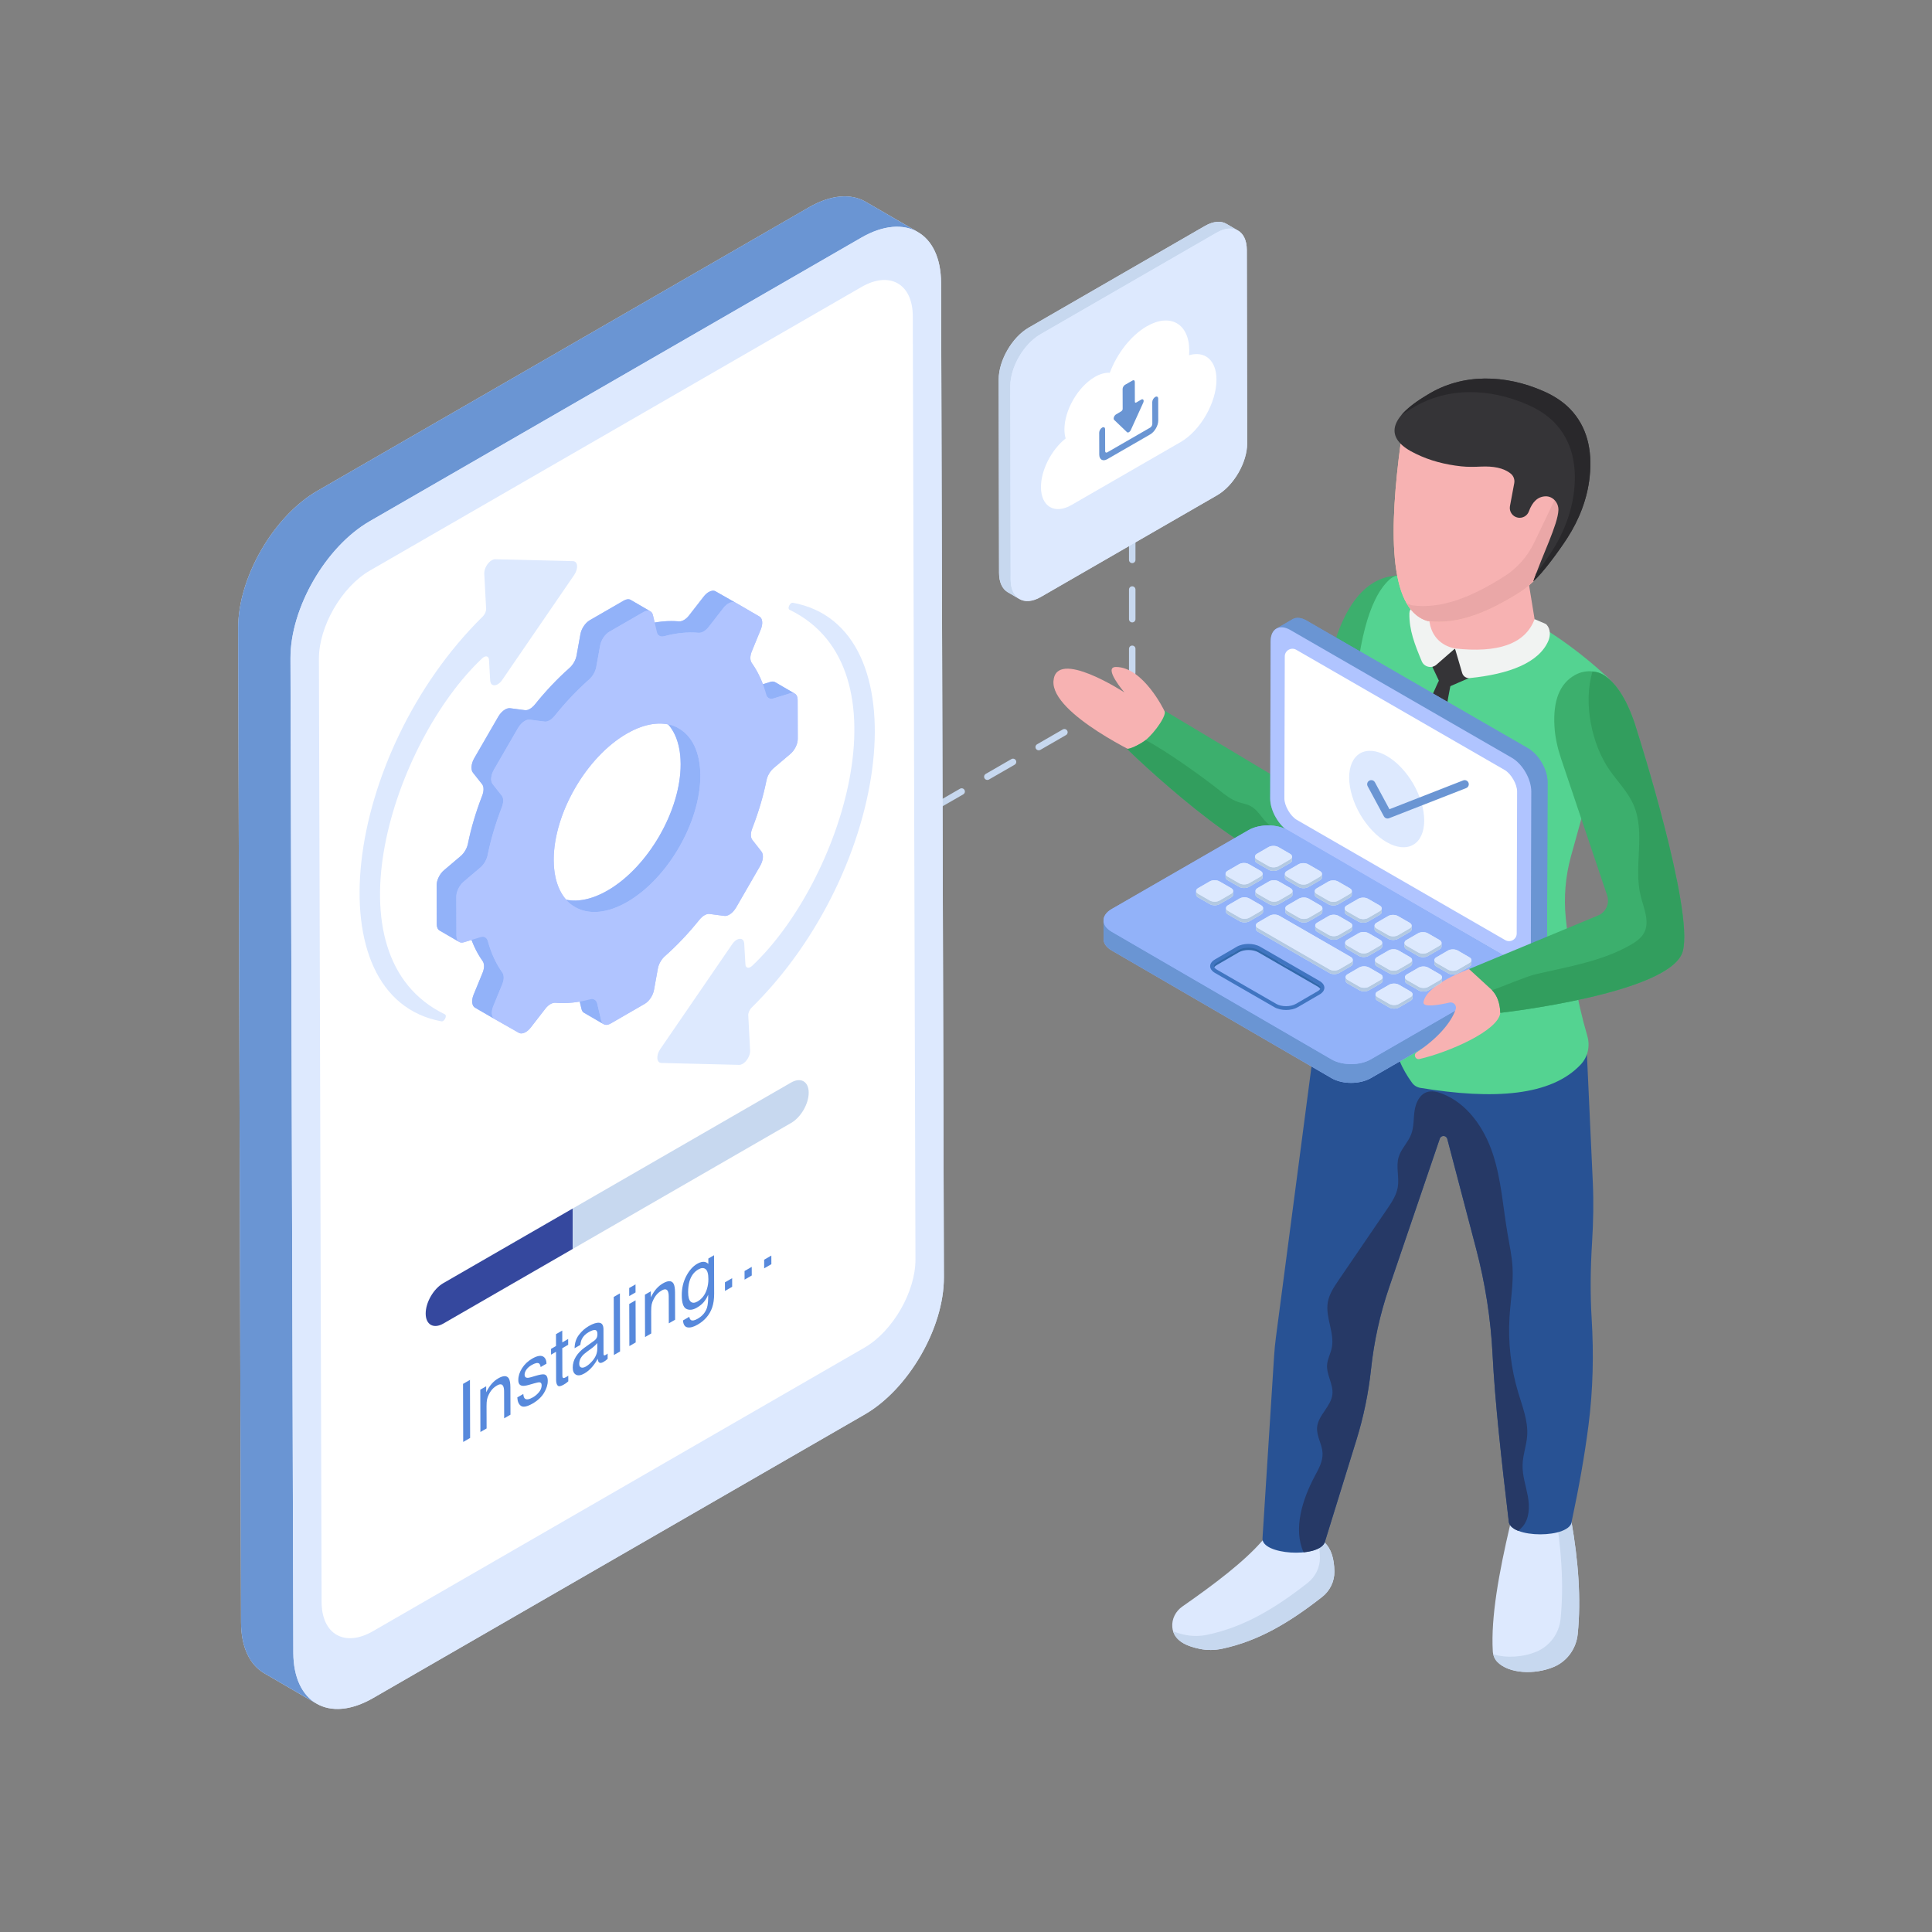 <svg xmlns="http://www.w3.org/2000/svg" xmlns:xlink="http://www.w3.org/1999/xlink" width="500" zoomAndPan="magnify" viewBox="0 0 375 375" height="500" preserveAspectRatio="xMidYMid meet" version="1.0"><rect x="0" y="0" width="375" height="375" fill="#808080" stroke="none"/><defs><clipPath id="50ed071911"><path d="M 46.168 38 L 184 38 L 184 332 L 46.168 332 Z M 46.168 38 " clip-rule="nonzero"/></clipPath><clipPath id="ad7ac10b04"><path d="M 46.168 38 L 179 38 L 179 331 L 46.168 331 Z M 46.168 38 " clip-rule="nonzero"/></clipPath></defs><path fill="#c7d8ef" d="M 124.352 190.207 C 124.133 190.207 123.922 190.094 123.805 189.891 C 123.633 189.59 123.734 189.207 124.035 189.035 L 126.508 187.605 C 126.812 187.434 127.195 187.539 127.367 187.836 C 127.543 188.137 127.438 188.52 127.137 188.695 L 124.664 190.121 C 124.566 190.18 124.457 190.207 124.352 190.207 Z M 124.352 190.207 " fill-opacity="1" fill-rule="nonzero"/><path fill="#c7d8ef" d="M 131.812 185.902 C 131.594 185.902 131.383 185.789 131.266 185.59 C 131.094 185.289 131.195 184.902 131.496 184.73 L 136.48 181.855 C 136.785 181.68 137.168 181.785 137.34 182.082 C 137.516 182.387 137.41 182.77 137.113 182.941 L 132.125 185.82 C 132.027 185.875 131.918 185.902 131.812 185.902 Z M 141.785 180.148 C 141.566 180.148 141.355 180.035 141.238 179.836 C 141.066 179.535 141.168 179.152 141.469 178.977 L 146.453 176.102 C 146.758 175.93 147.141 176.035 147.312 176.332 C 147.488 176.633 147.383 177.016 147.082 177.191 L 142.098 180.066 C 141.996 180.121 141.891 180.148 141.785 180.148 Z M 151.754 174.398 C 151.539 174.398 151.328 174.285 151.211 174.086 C 151.035 173.781 151.141 173.398 151.438 173.227 L 156.426 170.348 C 156.73 170.176 157.109 170.281 157.285 170.578 C 157.457 170.879 157.355 171.262 157.055 171.438 L 152.07 174.312 C 151.969 174.371 151.859 174.398 151.754 174.398 Z M 161.727 168.645 C 161.508 168.645 161.297 168.531 161.18 168.332 C 161.008 168.031 161.109 167.648 161.41 167.473 L 166.398 164.598 C 166.703 164.426 167.086 164.527 167.258 164.828 C 167.43 165.129 167.328 165.512 167.027 165.684 L 162.039 168.562 C 161.941 168.617 161.832 168.645 161.727 168.645 Z M 171.699 162.891 C 171.48 162.891 171.27 162.777 171.152 162.578 C 170.98 162.277 171.082 161.895 171.383 161.719 L 176.371 158.844 C 176.676 158.672 177.055 158.773 177.23 159.074 C 177.402 159.375 177.301 159.758 177 159.934 L 172.012 162.809 C 171.914 162.863 171.805 162.891 171.699 162.891 Z M 181.672 157.141 C 181.453 157.141 181.242 157.027 181.125 156.828 C 180.953 156.527 181.055 156.141 181.355 155.969 L 186.34 153.09 C 186.645 152.918 187.027 153.023 187.199 153.32 C 187.375 153.621 187.27 154.004 186.973 154.18 L 181.984 157.055 C 181.887 157.113 181.777 157.141 181.672 157.141 Z M 191.645 151.387 C 191.426 151.387 191.215 151.273 191.098 151.074 C 190.926 150.773 191.027 150.391 191.328 150.215 L 196.312 147.34 C 196.617 147.168 197 147.27 197.172 147.57 C 197.348 147.871 197.242 148.254 196.941 148.43 L 191.957 151.305 C 191.855 151.359 191.75 151.387 191.645 151.387 Z M 201.613 145.633 C 201.398 145.633 201.188 145.523 201.07 145.32 C 200.895 145.02 201 144.637 201.301 144.461 L 206.285 141.586 C 206.59 141.414 206.973 141.52 207.145 141.816 C 207.316 142.117 207.215 142.5 206.914 142.676 L 201.93 145.551 C 201.828 145.609 201.723 145.633 201.613 145.633 Z M 211.586 139.883 C 211.367 139.883 211.156 139.77 211.039 139.57 C 210.867 139.27 210.969 138.883 211.27 138.711 L 215.805 136.094 C 215.945 136.016 216.078 135.93 216.211 135.84 C 216.5 135.645 216.891 135.723 217.086 136.012 C 217.277 136.297 217.203 136.688 216.914 136.883 C 216.758 136.988 216.598 137.09 216.434 137.184 L 211.898 139.801 C 211.801 139.855 211.691 139.883 211.586 139.883 Z M 219.641 132.305 C 219.602 132.305 219.562 132.301 219.523 132.293 C 219.184 132.23 218.957 131.902 219.023 131.562 C 219.098 131.156 219.137 130.742 219.137 130.328 L 219.137 125.934 C 219.137 125.586 219.418 125.305 219.766 125.305 C 220.113 125.305 220.395 125.586 220.395 125.934 L 220.395 130.328 C 220.395 130.824 220.348 131.312 220.258 131.793 C 220.203 132.094 219.938 132.305 219.641 132.305 Z M 219.766 120.809 C 219.418 120.809 219.137 120.527 219.137 120.18 L 219.137 114.43 C 219.137 114.082 219.418 113.801 219.766 113.801 C 220.113 113.801 220.395 114.082 220.395 114.43 L 220.395 120.18 C 220.395 120.527 220.113 120.809 219.766 120.809 Z M 219.766 109.305 C 219.418 109.305 219.137 109.023 219.137 108.676 L 219.137 102.922 C 219.137 102.578 219.418 102.297 219.766 102.297 C 220.113 102.297 220.395 102.578 220.395 102.922 L 220.395 108.676 C 220.395 109.023 220.113 109.305 219.766 109.305 Z M 219.766 109.305 " fill-opacity="1" fill-rule="nonzero"/><path fill="#c7d8ef" d="M 219.766 97.793 C 219.418 97.793 219.137 97.512 219.137 97.164 L 219.137 94.312 C 219.137 93.965 219.418 93.684 219.766 93.684 C 220.113 93.684 220.395 93.965 220.395 94.312 L 220.395 97.164 C 220.395 97.512 220.113 97.793 219.766 97.793 Z M 219.766 97.793 " fill-opacity="1" fill-rule="nonzero"/><g clip-path="url(#50ed071911)"><path fill="#dde9fe" d="M 183.207 247.941 C 183.242 257.715 176.352 269.637 167.824 274.555 L 72.41 329.594 C 67.68 332.324 63.438 332.324 60.594 330.098 C 60.855 330.324 61.141 330.508 61.426 330.68 L 51.281 324.777 C 48.512 323.164 46.789 319.75 46.789 314.887 L 46.227 121.891 C 46.207 112.102 53.086 100.184 61.609 95.273 L 157.027 40.234 C 161.324 37.758 165.195 37.527 168.02 39.16 L 178.168 45.039 C 178.098 45.008 178.031 44.961 177.961 44.938 C 180.855 46.492 182.648 49.949 182.66 54.93 Z M 183.207 247.941 " fill-opacity="1" fill-rule="nonzero"/></g><g clip-path="url(#ad7ac10b04)"><path fill="#6a95d3" d="M 178.168 45.047 C 175.363 43.418 171.473 43.652 167.184 46.129 L 71.762 101.172 C 63.238 106.086 56.355 118 56.379 127.777 L 56.934 320.777 C 56.945 325.641 58.664 329.062 61.434 330.676 L 51.281 324.777 C 48.512 323.172 46.793 319.75 46.781 314.887 L 46.227 121.887 C 46.207 112.098 53.09 100.184 61.609 95.27 L 157.023 40.23 C 161.324 37.762 165.199 37.527 168.016 39.156 Z M 178.168 45.047 " fill-opacity="1" fill-rule="nonzero"/></g><path fill="#dde9fe" d="M 167.18 46.125 C 175.707 41.207 182.637 45.152 182.664 54.934 L 183.211 247.938 C 183.238 257.719 176.355 269.637 167.828 274.555 L 72.414 329.598 C 63.887 334.516 56.961 330.562 56.934 320.785 L 56.383 127.777 C 56.355 117.996 63.238 106.086 71.766 101.168 Z M 167.18 46.125 " fill-opacity="1" fill-rule="nonzero"/><path fill="#ffffff" d="M 167.215 55.703 C 172.691 52.543 177.156 55.094 177.172 61.371 L 177.691 244.453 C 177.711 250.73 173.273 258.414 167.797 261.574 L 72.383 316.617 C 66.906 319.777 62.441 317.227 62.422 310.945 L 61.902 127.867 C 61.887 121.59 66.32 113.902 71.797 110.746 Z M 167.215 55.703 " fill-opacity="1" fill-rule="nonzero"/><path fill="#35489e" d="M 111.148 234.578 L 111.172 242.414 L 86.055 256.902 C 84.164 257.992 82.629 257.133 82.625 254.965 C 82.617 252.797 84.145 250.156 86.031 249.066 Z M 111.148 234.578 " fill-opacity="1" fill-rule="nonzero"/><path fill="#c7d8ef" d="M 111.172 242.414 L 111.148 234.578 L 153.543 210.125 C 155.43 209.035 156.965 209.91 156.969 212.078 C 156.977 214.246 155.453 216.871 153.562 217.961 Z M 111.172 242.414 " fill-opacity="1" fill-rule="nonzero"/><path fill="#b0c4ff" d="M 154.82 135.832 C 154.82 135.25 154.602 134.824 154.262 134.633 L 150.453 132.406 C 150.215 132.27 149.906 132.246 149.551 132.348 L 148.078 132.805 C 147.496 131.262 146.773 129.883 145.918 128.684 C 145.562 128.191 145.551 127.336 145.918 126.434 L 147.676 122.152 C 148.125 121.043 148.02 120.016 147.391 119.66 L 143.574 117.445 L 138.891 114.773 C 138.535 114.57 138.055 114.625 137.574 114.91 C 137.23 115.105 136.891 115.402 136.582 115.801 L 133.734 119.469 C 133.438 119.844 133.105 120.141 132.762 120.336 C 132.434 120.543 132.09 120.633 131.781 120.609 C 130.293 120.473 128.719 120.555 127.07 120.84 L 126.73 119.398 C 126.648 119.012 126.445 118.762 126.18 118.633 L 122.422 116.441 C 122.078 116.238 121.598 116.27 121.082 116.566 L 114.477 120.383 C 113.609 120.883 112.855 122.004 112.66 123.086 L 111.906 127.277 C 111.734 128.156 111.211 129.059 110.523 129.664 C 108.16 131.766 105.906 134.141 103.84 136.723 C 103.531 137.098 103.188 137.406 102.844 137.602 C 102.512 137.797 102.18 137.887 101.883 137.84 L 99.027 137.465 C 98.719 137.43 98.375 137.52 98.031 137.715 C 97.555 137.988 97.074 138.48 96.707 139.109 L 92.055 147.156 C 91.449 148.219 91.336 149.375 91.793 149.969 L 93.574 152.215 C 93.941 152.684 93.941 153.555 93.586 154.465 C 92.387 157.539 91.449 160.668 90.82 163.762 C 90.648 164.641 90.125 165.555 89.449 166.137 L 86.191 168.898 C 85.336 169.617 84.754 170.828 84.754 171.836 L 84.777 179.414 C 84.777 180 84.98 180.422 85.312 180.613 L 89.086 182.797 C 89.336 182.969 89.668 183.012 90.043 182.887 L 91.531 182.441 C 92.102 183.973 92.82 185.355 93.68 186.543 C 94.031 187.043 94.043 187.898 93.68 188.789 L 91.918 193.094 C 91.473 194.203 91.574 195.23 92.191 195.586 L 96.02 197.801 L 100.695 200.461 C 101.074 200.676 101.551 200.609 102.031 200.336 C 102.375 200.141 102.707 199.832 103.016 199.445 L 105.859 195.777 C 106.16 195.391 106.488 195.094 106.832 194.898 C 107.176 194.707 107.508 194.613 107.816 194.637 C 109.301 194.762 110.879 194.695 112.523 194.41 L 112.867 195.848 C 112.945 196.191 113.117 196.441 113.359 196.578 L 117.188 198.805 C 117.176 198.793 117.176 198.793 117.164 198.781 C 117.508 199 117.988 198.977 118.523 198.668 L 125.117 194.855 C 125.996 194.352 126.742 193.234 126.934 192.148 L 127.699 187.957 C 127.859 187.09 128.387 186.176 129.062 185.582 C 131.438 183.48 133.688 181.094 135.758 178.516 C 136.066 178.137 136.41 177.84 136.742 177.645 C 137.082 177.453 137.426 177.359 137.723 177.395 L 140.582 177.773 C 140.879 177.816 141.219 177.727 141.562 177.531 C 142.043 177.246 142.523 176.754 142.891 176.129 L 147.527 168.09 C 148.156 167.016 148.25 165.863 147.793 165.281 L 146.031 163.031 C 145.656 162.562 145.656 161.695 146.008 160.781 C 147.207 157.711 148.145 154.57 148.773 151.465 C 148.945 150.582 149.473 149.684 150.156 149.09 L 153.402 146.336 C 154.25 145.629 154.844 144.418 154.844 143.414 Z M 117.93 172.852 C 114.957 174.562 112.191 175.109 109.895 174.633 C 108.375 172.906 107.484 170.305 107.473 166.945 C 107.449 157.914 113.805 146.93 121.656 142.398 C 124.637 140.672 127.402 140.137 129.699 140.617 C 131.219 142.34 132.102 144.941 132.113 148.301 C 132.145 157.332 125.793 168.305 117.93 172.852 Z M 117.93 172.852 " fill-opacity="1" fill-rule="nonzero"/><path fill="#92b2f9" d="M 116.691 198.062 L 115.91 194.758 C 115.828 194.422 115.656 194.18 115.422 194.043 L 111.598 191.824 C 111.832 191.961 112.004 192.203 112.09 192.535 L 112.867 195.844 C 112.949 196.195 113.121 196.445 113.359 196.582 L 117.184 198.801 C 116.945 198.664 116.77 198.414 116.691 198.062 Z M 116.691 198.062 " fill-opacity="1" fill-rule="nonzero"/><path fill="#92b2f9" d="M 150.453 132.41 C 150.211 132.27 149.902 132.242 149.551 132.352 L 146.301 133.352 C 145.949 133.457 145.641 133.43 145.398 133.289 L 149.223 135.508 C 149.465 135.648 149.773 135.676 150.121 135.57 L 153.375 134.57 C 153.723 134.465 154.031 134.488 154.273 134.629 Z M 150.453 132.41 " fill-opacity="1" fill-rule="nonzero"/><path fill="#92b2f9" d="M 131.789 141.398 L 127.965 139.18 C 130.52 140.664 132.102 143.82 132.117 148.305 C 132.141 157.328 125.797 168.309 117.93 172.848 C 113.973 175.129 110.387 175.344 107.801 173.84 L 111.621 176.059 C 114.211 177.562 117.797 177.348 121.754 175.066 C 129.617 170.527 135.965 159.547 135.938 150.523 C 135.926 146.039 134.344 142.883 131.789 141.398 Z M 131.789 141.398 " fill-opacity="1" fill-rule="nonzero"/><path fill="#92b2f9" d="M 143.57 117.441 L 138.895 114.781 C 138.531 114.57 138.051 114.629 137.57 114.906 C 137.23 115.102 136.891 115.406 136.586 115.801 L 133.738 119.465 C 133.441 119.848 133.105 120.145 132.77 120.34 C 132.43 120.535 132.09 120.629 131.781 120.605 C 129.699 120.422 127.445 120.633 125.066 121.273 C 124.727 121.367 124.422 121.34 124.18 121.199 L 128.004 123.418 C 128.242 123.559 128.547 123.586 128.891 123.496 C 131.27 122.852 133.523 122.641 135.605 122.828 C 135.91 122.848 136.254 122.754 136.59 122.559 C 136.93 122.363 137.266 122.066 137.562 121.684 L 140.406 118.02 C 140.711 117.625 141.055 117.324 141.395 117.129 C 141.875 116.848 142.352 116.789 142.715 117 L 147.395 119.664 Z M 143.57 117.441 " fill-opacity="1" fill-rule="nonzero"/><path fill="#92b2f9" d="M 94.695 182.676 C 94.605 182.34 94.434 182.094 94.195 181.957 L 90.375 179.738 C 90.609 179.875 90.785 180.121 90.875 180.457 C 91.516 182.812 92.469 184.852 93.676 186.543 C 94.031 187.043 94.047 187.898 93.68 188.793 L 91.914 193.09 C 91.469 194.199 91.582 195.234 92.195 195.582 L 96.016 197.805 C 95.402 197.453 95.289 196.418 95.738 195.309 L 97.5 191.016 C 97.867 190.117 97.855 189.266 97.5 188.766 C 96.293 187.07 95.34 185.035 94.695 182.676 Z M 94.695 182.676 " fill-opacity="1" fill-rule="nonzero"/><path fill="#92b2f9" d="M 114.352 131.883 C 115.031 131.281 115.562 130.375 115.727 129.504 L 116.484 125.309 C 116.676 124.223 117.43 123.102 118.301 122.602 L 124.906 118.793 C 125.422 118.492 125.898 118.457 126.242 118.66 L 122.418 116.438 C 122.074 116.238 121.598 116.273 121.082 116.57 L 114.48 120.379 C 113.609 120.883 112.855 122.004 112.66 123.09 L 111.902 127.281 C 111.738 128.152 111.211 129.062 110.527 129.66 C 108.152 131.762 105.91 134.145 103.836 136.723 C 103.531 137.102 103.188 137.402 102.848 137.598 C 102.512 137.793 102.176 137.883 101.883 137.844 L 99.023 137.465 C 98.719 137.426 98.375 137.516 98.035 137.715 C 97.555 137.992 97.074 138.48 96.711 139.113 L 92.059 147.16 C 91.449 148.215 91.34 149.379 91.793 149.969 L 93.574 152.219 C 93.945 152.688 93.938 153.555 93.586 154.461 C 92.395 157.539 91.453 160.668 90.828 163.758 C 90.648 164.645 90.125 165.555 89.445 166.141 L 86.188 168.902 C 85.34 169.617 84.746 170.828 84.75 171.832 L 84.773 179.41 C 84.773 179.996 84.98 180.418 85.32 180.613 L 89.141 182.836 C 88.801 182.637 88.598 182.215 88.594 181.629 L 88.574 174.051 C 88.57 173.051 89.164 171.84 90.012 171.125 L 93.27 168.359 C 93.949 167.777 94.473 166.863 94.648 165.98 C 95.277 162.891 96.215 159.758 97.41 156.68 C 97.758 155.777 97.77 154.906 97.398 154.438 L 95.617 152.188 C 95.164 151.598 95.27 150.434 95.879 149.379 L 100.535 141.332 C 100.898 140.703 101.375 140.211 101.859 139.934 C 102.199 139.738 102.539 139.645 102.848 139.688 L 105.703 140.062 C 106 140.102 106.336 140.012 106.672 139.816 C 107.012 139.621 107.355 139.32 107.66 138.941 C 109.734 136.363 111.977 133.98 114.352 131.883 Z M 114.352 131.883 " fill-opacity="1" fill-rule="nonzero"/><path fill="#b0c4ff" d="M 153.375 134.57 C 154.219 134.312 154.82 134.832 154.824 135.832 L 154.844 143.414 C 154.848 144.414 154.25 145.629 153.406 146.34 L 150.16 149.09 C 149.473 149.676 148.949 150.582 148.773 151.469 C 148.148 154.57 147.207 157.707 146.016 160.785 C 145.656 161.695 145.656 162.559 146.027 163.027 L 147.797 165.281 C 148.254 165.863 148.152 167.02 147.531 168.086 L 142.883 176.129 C 142.523 176.758 142.047 177.25 141.562 177.527 C 141.223 177.723 140.883 177.812 140.578 177.773 L 137.719 177.398 C 137.422 177.355 137.082 177.445 136.742 177.645 C 136.406 177.836 136.066 178.137 135.762 178.512 C 133.688 181.098 131.441 183.48 129.066 185.582 C 128.391 186.176 127.863 187.086 127.695 187.957 L 126.941 192.152 C 126.746 193.238 125.992 194.355 125.121 194.859 L 118.52 198.668 C 117.648 199.172 116.891 198.926 116.691 198.062 L 115.91 194.758 C 115.742 194.078 115.211 193.781 114.527 193.969 C 112.148 194.609 109.898 194.82 107.816 194.641 C 107.512 194.609 107.172 194.703 106.832 194.898 C 106.492 195.094 106.16 195.391 105.863 195.773 L 103.016 199.441 C 102.711 199.832 102.371 200.137 102.031 200.332 C 101.547 200.609 101.066 200.672 100.699 200.465 L 96.016 197.805 C 95.402 197.453 95.289 196.418 95.738 195.309 L 97.5 191.016 C 97.867 190.117 97.855 189.266 97.5 188.766 C 96.293 187.07 95.34 185.035 94.695 182.676 C 94.516 181.996 93.988 181.691 93.309 181.891 L 90.043 182.891 C 89.195 183.156 88.598 182.629 88.594 181.629 L 88.574 174.051 C 88.57 173.051 89.164 171.84 90.012 171.125 L 93.27 168.359 C 93.949 167.777 94.473 166.863 94.648 165.98 C 95.277 162.891 96.215 159.758 97.41 156.68 C 97.758 155.777 97.77 154.906 97.398 154.438 L 95.617 152.188 C 95.164 151.598 95.27 150.434 95.879 149.379 L 100.535 141.332 C 100.898 140.703 101.375 140.211 101.859 139.934 C 102.199 139.738 102.539 139.645 102.848 139.688 L 105.703 140.062 C 106 140.102 106.336 140.012 106.672 139.816 C 107.012 139.621 107.355 139.32 107.66 138.941 C 109.734 136.363 111.977 133.98 114.352 131.883 C 115.031 131.281 115.562 130.375 115.727 129.504 L 116.484 125.309 C 116.676 124.223 117.43 123.102 118.301 122.602 L 124.906 118.793 C 125.777 118.289 126.535 118.535 126.734 119.395 L 127.512 122.703 C 127.68 123.383 128.215 123.68 128.891 123.496 C 131.27 122.852 133.523 122.641 135.605 122.828 C 135.91 122.848 136.254 122.754 136.59 122.559 C 136.93 122.363 137.266 122.066 137.562 121.684 L 140.406 118.02 C 140.711 117.625 141.055 117.324 141.391 117.129 C 141.875 116.848 142.352 116.789 142.715 117 L 147.395 119.664 C 148.02 120.012 148.125 121.047 147.672 122.156 L 145.922 126.438 C 145.555 127.336 145.562 128.191 145.922 128.688 C 147.129 130.383 148.082 132.426 148.727 134.797 C 148.906 135.477 149.434 135.773 150.121 135.57 Z M 121.754 175.066 C 129.617 170.527 135.965 159.547 135.938 150.523 C 135.914 141.5 129.527 137.855 121.66 142.395 C 113.797 146.926 107.449 157.918 107.473 166.941 C 107.5 175.969 113.891 179.602 121.754 175.066 " fill-opacity="1" fill-rule="nonzero"/><path fill="#dde9fe" d="M 153.602 117.059 C 153.699 117.004 153.805 116.977 153.902 116.996 C 178.938 121.609 173 168.867 145.902 195.566 C 145.484 195.98 145.211 196.602 145.242 197.098 L 145.594 203.895 C 145.648 204.871 144.941 206.039 144.148 206.496 C 143.926 206.625 143.695 206.695 143.473 206.691 L 128.367 206.32 C 127.426 206.293 127.309 204.859 128.152 203.633 L 142.113 183.273 C 142.383 182.879 142.691 182.594 142.988 182.418 C 143.711 182.004 144.398 182.234 144.453 183.152 L 144.688 187.195 C 144.719 187.801 145.176 187.992 145.684 187.699 C 145.785 187.641 145.887 187.566 145.988 187.469 C 163.219 171.289 176.762 129.734 153.246 118.355 C 152.844 118.164 153.168 117.309 153.602 117.059 Z M 153.602 117.059 " fill-opacity="1" fill-rule="nonzero"/><path fill="#dde9fe" d="M 95.445 108.746 C 95.668 108.617 95.898 108.547 96.121 108.551 L 111.227 108.918 C 112.172 108.945 112.289 110.379 111.445 111.605 L 97.484 131.965 C 97.215 132.363 96.906 132.648 96.609 132.82 C 95.887 133.238 95.199 133.004 95.145 132.086 L 94.91 128.043 C 94.879 127.438 94.422 127.246 93.91 127.543 C 93.809 127.598 93.707 127.676 93.602 127.773 C 76.375 143.953 62.836 185.504 86.352 196.883 C 86.754 197.074 86.43 197.93 85.992 198.18 C 85.898 198.234 85.793 198.262 85.691 198.242 C 60.656 193.633 66.598 146.375 93.688 119.672 C 94.113 119.258 94.383 118.637 94.355 118.141 L 93.996 111.344 C 93.949 110.367 94.656 109.199 95.445 108.746 Z M 95.445 108.746 " fill-opacity="1" fill-rule="nonzero"/><path fill="#5789dc" d="M 91.219 267.836 L 91.25 279.105 L 89.906 279.883 L 89.875 268.609 Z M 91.219 267.836 " fill-opacity="1" fill-rule="nonzero"/><path fill="#5789dc" d="M 96.707 267.539 C 97.723 266.957 98.41 266.969 98.77 267.574 C 98.965 267.906 99.066 268.488 99.066 269.316 L 99.082 274.59 L 97.859 275.293 L 97.844 270.113 C 97.844 269.613 97.777 269.246 97.648 269.012 C 97.434 268.625 97.043 268.594 96.48 268.918 C 96.195 269.082 95.961 269.25 95.781 269.422 C 95.453 269.723 95.164 270.113 94.914 270.598 C 94.715 270.984 94.586 271.34 94.527 271.664 C 94.465 271.988 94.438 272.418 94.438 272.953 L 94.449 277.262 L 93.246 277.953 L 93.223 269.738 L 94.367 269.078 L 94.371 270.242 C 94.707 269.566 95.066 269.012 95.445 268.586 C 95.82 268.156 96.242 267.809 96.707 267.539 Z M 96.707 267.539 " fill-opacity="1" fill-rule="nonzero"/><path fill="#5789dc" d="M 103.297 263.707 C 104.375 263.086 105.152 263.004 105.633 263.453 C 105.93 263.742 106.078 264.156 106.07 264.691 L 104.934 265.348 C 104.914 265.047 104.812 264.82 104.645 264.66 C 104.367 264.457 103.887 264.555 103.207 264.945 C 102.75 265.207 102.41 265.504 102.176 265.84 C 101.941 266.176 101.824 266.508 101.824 266.832 C 101.828 267.191 101.98 267.391 102.289 267.426 C 102.469 267.453 102.73 267.414 103.078 267.312 L 103.875 267.074 C 104.742 266.816 105.32 266.711 105.613 266.77 C 106.082 266.852 106.32 267.273 106.32 268.027 C 106.324 268.762 106.082 269.535 105.602 270.344 C 105.117 271.152 104.383 271.844 103.395 272.418 C 102.328 273.031 101.574 273.188 101.129 272.887 C 100.688 272.586 100.445 272.039 100.41 271.238 L 101.57 270.57 C 101.605 271.012 101.707 271.309 101.871 271.457 C 102.176 271.727 102.703 271.645 103.453 271.215 C 103.895 270.957 104.289 270.617 104.629 270.203 C 104.965 269.785 105.133 269.344 105.133 268.879 C 105.129 268.523 104.996 268.332 104.723 268.305 C 104.547 268.293 104.203 268.359 103.691 268.508 L 102.734 268.781 C 102.125 268.961 101.672 269.027 101.383 268.98 C 100.863 268.906 100.605 268.535 100.605 267.879 C 100.602 267.098 100.844 266.328 101.332 265.566 C 101.816 264.805 102.473 264.184 103.297 263.707 Z M 103.297 263.707 " fill-opacity="1" fill-rule="nonzero"/><path fill="#5789dc" d="M 109.133 258.258 L 109.141 260.555 L 110.281 259.895 L 110.285 261.023 L 109.141 261.684 L 109.156 267.047 C 109.16 267.336 109.242 267.477 109.414 267.477 C 109.508 267.477 109.664 267.418 109.879 267.289 C 109.938 267.258 110 267.223 110.066 267.176 C 110.133 267.137 110.215 267.086 110.301 267.023 L 110.305 268.113 C 110.168 268.238 110.023 268.355 109.875 268.465 C 109.727 268.566 109.562 268.672 109.391 268.773 C 108.828 269.098 108.445 269.152 108.246 268.938 C 108.043 268.723 107.941 268.352 107.941 267.824 L 107.926 262.383 L 106.957 262.941 L 106.953 261.816 L 107.922 261.258 L 107.918 258.961 Z M 109.133 258.258 " fill-opacity="1" fill-rule="nonzero"/><path fill="#5789dc" d="M 117.73 262.883 C 117.797 262.836 117.867 262.785 117.941 262.723 L 117.945 263.746 C 117.758 263.914 117.617 264.035 117.52 264.105 C 117.422 264.18 117.285 264.266 117.117 264.363 C 116.703 264.602 116.402 264.605 116.211 264.375 C 116.113 264.254 116.047 264.039 116.004 263.734 C 115.758 264.246 115.406 264.77 114.949 265.305 C 114.492 265.84 113.984 266.27 113.434 266.586 C 112.77 266.969 112.227 267.051 111.805 266.832 C 111.383 266.609 111.172 266.152 111.168 265.457 C 111.168 264.695 111.371 263.984 111.785 263.324 C 112.199 262.668 112.742 262.094 113.414 261.609 L 115.332 260.227 C 115.605 260.027 115.793 259.785 115.883 259.508 C 115.938 259.355 115.961 259.164 115.961 258.93 C 115.961 258.461 115.812 258.203 115.523 258.16 C 115.23 258.117 114.812 258.254 114.27 258.566 C 113.641 258.926 113.195 259.379 112.934 259.918 C 112.785 260.219 112.691 260.594 112.648 261.043 L 111.527 261.691 C 111.543 260.664 111.828 259.797 112.379 259.082 C 112.926 258.367 113.562 257.801 114.293 257.383 C 115.133 256.898 115.82 256.688 116.344 256.75 C 116.867 256.82 117.129 257.242 117.133 258.02 L 117.145 262.754 C 117.145 262.895 117.172 263 117.223 263.055 C 117.273 263.113 117.383 263.094 117.547 263 C 117.602 262.969 117.664 262.93 117.73 262.883 Z M 115.938 261.789 L 115.934 260.68 C 115.789 260.871 115.598 261.07 115.367 261.273 C 115.137 261.477 114.906 261.664 114.688 261.82 L 113.957 262.348 C 113.52 262.668 113.195 262.961 112.977 263.23 C 112.605 263.684 112.422 264.176 112.426 264.703 C 112.426 265.102 112.555 265.344 112.809 265.426 C 113.062 265.508 113.363 265.449 113.711 265.25 C 114.133 265.008 114.543 264.656 114.941 264.203 C 115.609 263.445 115.938 262.641 115.938 261.789 " fill-opacity="1" fill-rule="nonzero"/><path fill="#5789dc" d="M 120.324 251.043 L 120.355 262.316 L 119.156 263.008 L 119.125 251.734 Z M 120.324 251.043 " fill-opacity="1" fill-rule="nonzero"/><path fill="#5789dc" d="M 122.129 250 L 123.355 249.297 L 123.359 250.859 L 122.133 251.566 Z M 122.129 250 " fill-opacity="1" fill-rule="nonzero"/><path fill="#5789dc" d="M 122.16 261.273 L 122.137 253.094 L 123.363 252.391 L 123.387 260.566 Z M 122.16 261.273 " fill-opacity="1" fill-rule="nonzero"/><path fill="#5789dc" d="M 128.66 249.109 C 129.676 248.52 130.363 248.535 130.727 249.141 C 130.922 249.473 131.02 250.055 131.023 250.883 L 131.039 256.152 L 129.816 256.859 L 129.801 251.68 C 129.801 251.18 129.734 250.809 129.605 250.578 C 129.391 250.188 129 250.156 128.438 250.48 C 128.152 250.645 127.918 250.816 127.738 250.984 C 127.406 251.289 127.121 251.68 126.871 252.164 C 126.668 252.551 126.543 252.906 126.48 253.23 C 126.422 253.551 126.395 253.984 126.395 254.52 L 126.406 258.824 L 125.203 259.52 L 125.18 251.301 L 126.324 250.645 L 126.328 251.809 C 126.664 251.133 127.023 250.578 127.398 250.152 C 127.777 249.723 128.199 249.375 128.66 249.109 Z M 128.66 249.109 " fill-opacity="1" fill-rule="nonzero"/><path fill="#5789dc" d="M 137.488 244.281 L 138.594 243.641 L 138.617 251.113 C 138.617 252.16 138.488 253.059 138.223 253.816 C 137.727 255.219 136.785 256.32 135.398 257.117 C 134.629 257.562 133.98 257.738 133.453 257.645 C 132.926 257.555 132.629 257.102 132.566 256.297 L 133.789 255.59 C 133.848 255.926 133.965 256.141 134.141 256.238 C 134.414 256.391 134.84 256.297 135.422 255.961 C 136.348 255.43 136.949 254.707 137.234 253.797 C 137.398 253.258 137.473 252.43 137.457 251.305 C 137.219 251.863 136.93 252.34 136.594 252.742 C 136.254 253.145 135.809 253.504 135.25 253.824 C 134.477 254.273 133.797 254.344 133.211 254.051 C 132.629 253.754 132.336 252.875 132.332 251.418 C 132.328 250.043 132.617 248.801 133.199 247.688 C 133.785 246.578 134.492 245.785 135.32 245.305 C 135.883 244.98 136.371 244.859 136.789 244.934 C 137.02 244.984 137.25 245.109 137.488 245.316 Z M 137.207 250.223 C 137.402 249.602 137.5 248.953 137.496 248.277 C 137.496 247.258 137.309 246.609 136.941 246.328 C 136.574 246.047 136.109 246.074 135.543 246.398 C 134.699 246.887 134.117 247.676 133.809 248.766 C 133.648 249.348 133.566 250.031 133.566 250.82 C 133.57 251.746 133.738 252.355 134.062 252.652 C 134.395 252.945 134.836 252.934 135.387 252.617 C 136.25 252.117 136.859 251.32 137.207 250.223 " fill-opacity="1" fill-rule="nonzero"/><path fill="#5789dc" d="M 142.109 248.09 L 142.113 249.766 L 140.719 250.57 L 140.711 248.898 Z M 142.109 248.09 " fill-opacity="1" fill-rule="nonzero"/><path fill="#5789dc" d="M 145.91 245.898 L 145.918 247.57 L 144.52 248.379 L 144.516 246.703 Z M 145.91 245.898 " fill-opacity="1" fill-rule="nonzero"/><path fill="#5789dc" d="M 149.715 243.703 L 149.723 245.375 L 148.324 246.184 L 148.32 244.508 Z M 149.715 243.703 " fill-opacity="1" fill-rule="nonzero"/><path fill="#dde9fe" d="M 242.074 86.047 C 242.086 89.746 239.469 94.266 236.246 96.129 L 202.031 115.859 C 200.375 116.82 198.875 116.887 197.812 116.227 C 197.836 116.246 197.848 116.258 197.871 116.27 L 195.621 114.957 C 194.578 114.352 193.918 113.062 193.918 111.223 L 193.848 73.668 C 193.836 69.969 196.453 65.457 199.676 63.598 L 233.883 43.852 C 235.516 42.918 236.988 42.824 238.043 43.441 L 240.074 44.629 C 240.145 44.664 240.211 44.699 240.27 44.734 C 241.344 45.336 241.996 46.641 242.008 48.488 Z M 242.074 86.047 " fill-opacity="1" fill-rule="nonzero"/><path fill="#c7d8ef" d="M 240.301 44.754 C 239.242 44.133 237.766 44.227 236.141 45.16 L 201.918 64.902 C 198.691 66.762 196.082 71.273 196.094 74.973 L 196.164 112.527 C 196.176 114.367 196.82 115.656 197.871 116.27 L 195.617 114.961 C 194.574 114.359 193.918 113.059 193.918 111.23 L 193.848 73.664 C 193.836 69.965 196.449 65.453 199.672 63.59 L 233.887 43.852 C 235.52 42.918 236.984 42.824 238.047 43.445 Z M 240.301 44.754 " fill-opacity="1" fill-rule="nonzero"/><path fill="#dde9fe" d="M 236.137 45.16 C 239.367 43.297 241.992 44.793 242.004 48.492 L 242.07 86.047 C 242.082 89.746 239.473 94.262 236.246 96.125 L 202.031 115.863 C 198.801 117.723 196.176 116.23 196.164 112.531 L 196.098 74.973 C 196.086 71.273 198.695 66.758 201.922 64.895 Z M 236.137 45.16 " fill-opacity="1" fill-rule="nonzero"/><path fill="#ffffff" d="M 222.59 63.336 C 227.141 60.711 230.82 62.812 230.836 68.031 C 230.836 68.332 230.824 68.637 230.801 68.949 C 233.852 68.047 236.109 69.902 236.117 73.676 C 236.133 78.109 233.023 83.57 229.156 85.805 C 225.531 87.895 211.266 96.121 207.984 98.016 C 204.711 99.906 202.059 98.324 202.051 94.559 C 202.039 91.234 204.098 87.281 206.84 85.109 C 206.691 84.598 206.609 84.02 206.605 83.379 C 206.594 79.617 209.227 75.059 212.508 73.164 C 213.562 72.555 214.551 72.301 215.41 72.359 C 216.801 68.645 219.488 65.125 222.59 63.336 Z M 222.59 63.336 " fill-opacity="1" fill-rule="nonzero"/><path fill="#6a95d3" d="M 219.801 73.867 C 220.055 73.719 220.266 73.836 220.266 74.129 L 220.277 77.969 C 220.277 78.145 220.402 78.211 220.547 78.125 L 221.512 77.559 C 221.891 77.34 222.113 77.699 221.895 78.176 L 219.504 83.441 C 219.414 83.645 219.27 83.801 219.129 83.883 C 218.988 83.965 218.848 83.973 218.754 83.887 L 216.258 81.5 C 216.031 81.281 216.242 80.664 216.617 80.441 L 217.645 79.824 C 217.793 79.738 217.91 79.531 217.91 79.363 L 217.898 75.496 C 217.898 75.203 218.109 74.844 218.363 74.695 Z M 219.801 73.867 " fill-opacity="1" fill-rule="nonzero"/><path fill="#6a95d3" d="M 224.227 77.051 C 224.543 76.867 224.805 77.012 224.805 77.375 L 224.816 81.617 C 224.816 82.613 224.117 83.82 223.258 84.316 L 214.93 89.121 C 214.07 89.617 213.367 89.219 213.363 88.223 L 213.352 83.98 C 213.352 83.617 213.605 83.176 213.922 82.996 C 214.238 82.812 214.5 82.957 214.5 83.32 L 214.512 87.562 C 214.512 87.824 214.699 87.93 214.926 87.797 L 223.254 82.996 C 223.48 82.863 223.664 82.543 223.664 82.281 L 223.652 78.039 C 223.652 77.676 223.91 77.234 224.227 77.051 Z M 224.227 77.051 " fill-opacity="1" fill-rule="nonzero"/><path fill="#f7b2b2" d="M 225.965 137.895 C 225.965 137.895 221.914 129.465 216.605 129.461 C 214.004 129.457 218.242 134.395 218.242 134.395 C 218.242 134.395 204.957 125.719 204.48 132.184 C 204 138.648 222.109 146.973 222.109 146.973 L 229.527 143.867 Z M 225.965 137.895 " fill-opacity="1" fill-rule="nonzero"/><path fill="#3caf6d" d="M 275.105 112.094 L 273.98 118.027 L 268.828 145.09 C 268.828 145.09 257.914 166.379 251.047 167.348 C 242.789 168.516 219.254 145.926 218.719 145.305 C 219.082 145.602 221.492 144.379 222.371 143.648 C 224.211 142.125 226.703 138.562 225.965 137.895 L 246.59 150.242 C 248.25 151.215 250.398 150.402 251.004 148.57 L 259.004 124.77 C 262.047 115.156 267.094 110.172 275.105 112.094 Z M 275.105 112.094 " fill-opacity="1" fill-rule="nonzero"/><path fill="#329e5e" d="M 273.98 118.027 L 268.828 145.09 C 268.828 145.09 257.914 166.379 251.047 167.348 C 242.789 168.516 219.254 145.926 218.719 145.305 C 219.082 145.602 221.492 144.379 222.371 143.648 C 226.121 145.602 233.238 150.637 236.562 153.297 C 237.738 154.246 238.938 155.199 240.367 155.684 C 241.156 155.949 242 156.059 242.738 156.457 C 244.066 157.164 244.805 158.609 245.863 159.664 C 246.93 160.738 248.883 161.332 249.844 160.176 C 250.59 159.297 250.27 157.949 250.578 156.828 C 251.328 154.188 255.047 153.855 256.836 151.773 C 258.203 150.191 258.195 147.879 258.816 145.863 C 260.445 140.543 266.352 137.504 268.398 132.324 C 269.012 130.773 269.254 129.105 269.641 127.477 C 270.105 125.566 271.738 121.531 273.98 118.027 Z M 273.98 118.027 " fill-opacity="1" fill-rule="nonzero"/><path fill="#dde9fe" d="M 305.004 295.297 C 306.328 302.82 306.926 310.344 306.227 317.199 C 305.941 320.004 304.168 322.473 301.562 323.559 C 297.824 325.117 292.828 324.855 290.621 322.562 C 290.078 322 289.789 321.238 289.746 320.461 C 289.371 313.906 290.934 305.297 293.098 296.055 L 302.074 292.934 Z M 305.004 295.297 " fill-opacity="1" fill-rule="nonzero"/><path fill="#c7d8ef" d="M 289.84 321.082 C 289.961 321.633 290.219 322.156 290.617 322.562 C 292.824 324.852 297.82 325.117 301.559 323.555 C 304.168 322.473 305.945 320 306.23 317.203 C 306.926 310.34 306.332 302.816 305.004 295.301 L 302.07 292.934 L 301.805 293.023 C 303.043 300.312 303.582 307.586 302.91 314.223 C 302.625 317.027 300.844 319.488 298.238 320.582 C 295.594 321.684 292.312 321.879 289.84 321.082 Z M 289.84 321.082 " fill-opacity="1" fill-rule="nonzero"/><path fill="#dde9fe" d="M 245.051 299.016 C 241.52 303.09 235.816 307.422 229.488 311.828 C 228.195 312.73 227.414 314.242 227.543 315.812 C 227.75 318.359 230.109 319.488 232.902 320.055 C 234.324 320.344 235.793 320.32 237.211 320.02 C 244.293 318.516 250.277 314.93 256.621 309.969 C 258.145 308.777 259.035 306.945 259.004 305.016 C 258.965 302.457 258.34 300.582 257.117 299.406 Z M 245.051 299.016 " fill-opacity="1" fill-rule="nonzero"/><path fill="#c7d8ef" d="M 227.707 316.633 C 228.297 318.613 230.422 319.551 232.906 320.051 C 234.328 320.348 235.789 320.316 237.211 320.02 C 244.293 318.52 250.281 314.926 256.617 309.965 C 258.141 308.777 259.039 306.941 259.008 305.012 C 258.965 302.457 258.344 300.578 257.117 299.406 L 255.809 299.363 C 256.055 300.211 256.176 301.184 256.195 302.297 C 256.227 304.227 255.328 306.051 253.805 307.246 C 247.469 312.211 241.48 315.793 234.398 317.293 C 232.98 317.602 231.516 317.621 230.098 317.336 C 229.238 317.16 228.43 316.938 227.707 316.633 Z M 227.707 316.633 " fill-opacity="1" fill-rule="nonzero"/><path fill="#285294" d="M 247.656 259.566 L 255.793 197.645 L 277.871 191.879 L 295.02 200.848 L 308.02 204.645 L 309.16 229.43 C 309.34 233.324 309.262 237.23 309.02 241.125 C 308.703 246.273 308.652 251.223 308.938 255.91 C 309.359 262.816 309.211 269.738 308.332 276.598 C 307.574 282.531 306.461 288.75 305.09 295.172 C 305.09 298.695 292.836 298.695 292.836 295.172 C 291.441 283.434 290.168 272.035 289.711 262.926 C 289.363 255.984 288.281 249.109 286.516 242.391 L 280.914 221.062 C 280.723 220.336 279.703 220.301 279.461 221.012 L 269.574 250.051 C 267.844 255.133 266.684 260.395 266.117 265.734 C 265.617 270.402 264.668 275.012 263.281 279.496 L 257.117 299.406 C 255.871 302.461 244.832 301.793 245.051 298.578 L 247.301 263.211 C 247.379 261.992 247.496 260.777 247.656 259.566 Z M 247.656 259.566 " fill-opacity="1" fill-rule="nonzero"/><path fill="#263966" d="M 253.027 301.305 C 255 301.102 256.676 300.488 257.117 299.406 L 263.277 279.496 C 264.668 275.012 265.617 270.406 266.121 265.73 C 266.684 260.391 267.848 255.133 269.574 250.047 L 279.465 221.008 C 279.703 220.305 280.723 220.332 280.918 221.059 L 286.516 242.391 C 288.285 249.109 289.359 255.988 289.707 262.922 C 290.164 272.031 291.441 283.438 292.832 295.18 C 292.832 296.035 293.57 296.691 294.672 297.129 C 294.969 296.914 295.266 296.648 295.543 296.32 C 296.871 294.75 296.922 292.461 296.555 290.43 C 296.184 288.41 295.48 286.418 295.531 284.363 C 295.57 282.414 296.309 280.535 296.43 278.598 C 296.605 275.758 295.5 273.02 294.684 270.293 C 293.273 265.598 292.699 260.645 292.988 255.746 C 293.191 252.457 293.773 249.18 293.578 245.883 C 293.445 243.746 292.988 241.645 292.629 239.539 C 291.73 234.332 291.414 228.992 289.758 223.969 C 288.102 218.957 284.812 214.137 279.863 212.258 C 278.934 211.898 277.902 211.664 276.953 211.98 C 275.5 212.473 274.777 214.117 274.562 215.637 C 274.348 217.16 274.457 218.742 273.906 220.18 C 273.305 221.742 271.965 222.969 271.477 224.582 C 270.914 226.469 271.637 228.523 271.301 230.461 C 271.035 232.004 270.137 233.352 269.258 234.648 C 266.109 239.254 262.973 243.859 259.836 248.465 C 258.926 249.801 257.984 251.199 257.719 252.805 C 257.23 255.754 259.109 258.746 258.484 261.668 C 258.25 262.77 257.668 263.789 257.586 264.902 C 257.445 266.855 258.824 268.691 258.617 270.633 C 258.363 273.012 255.828 274.684 255.645 277.074 C 255.523 278.77 256.625 280.344 256.707 282.039 C 256.781 283.641 255.953 285.109 255.195 286.52 C 252.773 291.062 250.984 296.793 253.027 301.305 Z M 253.027 301.305 " fill-opacity="1" fill-rule="nonzero"/><path fill="#54d391" d="M 272.844 111.633 C 288.223 114.586 300.871 121.145 312.039 131.469 C 313.281 132.617 313.762 134.371 313.312 135.996 L 304.91 166.25 C 303.844 170.156 303.508 174.227 303.922 178.254 C 304.723 186.055 305.941 193.691 308.105 201.113 C 308.668 203.043 308.211 205.137 306.836 206.605 C 301.09 212.746 289.934 213.496 275.676 211.152 C 275.043 211.047 274.469 210.695 274.09 210.18 C 272.117 207.508 270.805 204.43 270.176 200.926 C 270.031 200.121 268.914 200.016 268.613 200.781 L 266.48 206.223 C 266.023 207.391 264.758 208.023 263.547 207.699 C 259.793 206.695 257.285 204.258 256.055 200.348 C 255.715 199.262 255.707 198.098 256.023 197 L 262.215 175.543 C 262.094 149.387 261.254 120.316 269.656 112.531 C 270.516 111.738 271.699 111.414 272.844 111.633 Z M 272.844 111.633 " fill-opacity="1" fill-rule="nonzero"/><path fill="#353437" d="M 282.41 125.871 L 278.012 129.418 L 279.5 132.57 C 279.824 133.262 280.641 133.566 281.344 133.262 L 285.09 131.621 Z M 282.41 125.871 " fill-opacity="1" fill-rule="nonzero"/><path fill="#353437" d="M 279.398 131.883 C 279.398 131.883 271.207 148.16 270.238 166.652 C 269.504 180.613 274.785 179.484 277.418 178.094 C 278.305 177.625 278.82 176.668 278.77 175.668 C 278.023 160.629 278.91 146.289 281.602 132.711 L 280.438 130.012 Z M 279.398 131.883 " fill-opacity="1" fill-rule="nonzero"/><path fill="#f7b2b2" d="M 296.379 111.066 L 297.879 120.27 L 296.137 128.137 L 277.609 125.23 C 275.207 119.512 275.648 119.484 278.207 115.109 L 292.859 105.711 Z M 296.379 111.066 " fill-opacity="1" fill-rule="nonzero"/><path fill="#f1f3f2" d="M 278.207 115.109 C 276.152 120.711 277.984 124.977 282.41 125.871 L 278.824 129.008 C 277.891 129.828 276.426 129.484 275.953 128.336 C 274.609 125.09 273.5 122.332 273.562 119.02 C 273.57 118.551 273.809 118.117 274.195 117.852 Z M 278.207 115.109 " fill-opacity="1" fill-rule="nonzero"/><path fill="#f1f3f2" d="M 300.543 124.363 C 298.727 128.641 292.93 130.848 285.254 131.617 C 284.605 131.68 284.004 131.27 283.809 130.641 L 282.41 125.867 C 290.613 126.773 296.035 125.078 297.863 120.176 L 299.961 121.078 C 300.062 121.129 300.152 121.203 300.227 121.285 C 300.953 122.105 300.965 123.367 300.543 124.363 Z M 300.543 124.363 " fill-opacity="1" fill-rule="nonzero"/><path fill="#6a95d3" d="M 247.883 121.934 C 247.914 121.922 247.938 121.91 247.973 121.898 C 247.891 121.934 247.812 121.969 247.742 122.016 C 247.789 121.98 247.836 121.957 247.883 121.934 Z M 247.883 121.934 " fill-opacity="1" fill-rule="nonzero"/><path fill="#6a95d3" d="M 249.562 121.891 C 249.172 121.773 248.797 121.738 248.465 121.773 C 248.797 121.73 249.172 121.762 249.562 121.891 Z M 249.562 121.891 " fill-opacity="1" fill-rule="nonzero"/><path fill="#6a95d3" d="M 296.578 145.238 L 253.594 120.449 C 252.543 119.832 251.582 119.789 250.887 120.188 L 247.883 121.934 C 247.914 121.922 247.938 121.91 247.973 121.898 C 247.891 121.934 247.812 121.969 247.742 122.016 C 247.059 122.402 246.637 123.258 246.637 124.457 L 246.543 154.957 C 246.531 157.367 248.234 160.301 250.34 161.523 L 293.32 186.312 C 294.395 186.93 295.379 186.977 296.062 186.551 L 299.172 184.75 C 299.855 184.348 300.281 183.504 300.281 182.305 L 300.371 151.805 C 300.383 149.395 298.68 146.461 296.578 145.238 Z M 248.465 121.773 C 248.797 121.73 249.172 121.762 249.562 121.891 C 249.172 121.773 248.797 121.738 248.465 121.773 Z M 248.465 121.773 " fill-opacity="1" fill-rule="nonzero"/><path fill="#6a95d3" d="M 247.883 121.934 C 247.914 121.922 247.938 121.91 247.973 121.898 C 247.891 121.934 247.812 121.969 247.742 122.016 C 247.789 121.98 247.836 121.957 247.883 121.934 Z M 247.883 121.934 " fill-opacity="1" fill-rule="nonzero"/><path fill="#6a95d3" d="M 249.562 121.891 C 249.172 121.773 248.797 121.738 248.465 121.773 C 248.797 121.73 249.172 121.762 249.562 121.891 Z M 249.562 121.891 " fill-opacity="1" fill-rule="nonzero"/><path fill="#6a95d3" d="M 247.742 122.016 C 248.434 121.613 249.387 121.672 250.449 122.277 L 293.43 147.074 C 295.531 148.285 297.227 151.223 297.219 153.637 L 297.133 184.137 C 297.129 185.336 296.707 186.184 296.023 186.578 L 299.176 184.75 C 299.859 184.352 300.281 183.508 300.285 182.309 L 300.371 151.809 C 300.379 149.395 298.684 146.457 296.582 145.242 L 253.598 120.449 C 252.539 119.84 251.582 119.785 250.891 120.184 Z M 247.742 122.016 " fill-opacity="1" fill-rule="nonzero"/><path fill="#b0c4ff" d="M 250.445 122.277 C 248.344 121.066 246.637 122.043 246.629 124.453 L 246.543 154.953 C 246.535 157.367 248.234 160.305 250.336 161.52 L 293.316 186.312 C 295.418 187.527 297.125 186.551 297.133 184.137 L 297.219 153.637 C 297.227 151.223 295.531 148.285 293.43 147.074 Z M 250.445 122.277 " fill-opacity="1" fill-rule="nonzero"/><path fill="#ffffff" d="M 294.469 153.629 C 294.473 152.203 293.297 150.172 292.051 149.453 L 251.602 126.121 C 250.613 125.551 249.379 126.262 249.375 127.402 L 249.297 154.961 C 249.293 156.391 250.465 158.418 251.711 159.137 L 292.16 182.473 C 293.148 183.043 294.387 182.332 294.391 181.191 Z M 294.469 153.629 " fill-opacity="1" fill-rule="nonzero"/><path fill="#92b2f9" d="M 294.199 191.738 C 294.199 192.535 293.676 193.336 292.621 193.953 L 266.051 209.277 C 263.949 210.484 260.555 210.484 258.465 209.277 L 215.766 184.473 C 214.727 183.879 214.215 183.082 214.203 182.293 L 214.191 178.664 C 214.191 177.863 214.715 177.051 215.777 176.445 L 242.352 161.125 C 244.453 159.914 247.848 159.914 249.926 161.125 L 292.633 185.914 C 293.699 186.535 294.215 187.359 294.18 188.168 C 294.184 188.148 294.188 188.129 294.188 188.105 L 294.188 188.242 Z M 294.199 191.738 " fill-opacity="1" fill-rule="nonzero"/><path fill="#6a95d3" d="M 214.195 178.656 L 214.207 182.297 C 214.211 183.086 214.73 183.879 215.766 184.48 L 258.469 209.273 C 260.555 210.484 263.949 210.484 266.051 209.273 L 292.621 193.945 C 293.676 193.34 294.207 192.539 294.203 191.738 L 294.191 188.105 C 294.191 188.902 293.66 189.699 292.609 190.305 L 266.043 205.633 C 263.941 206.844 260.547 206.844 258.457 205.633 L 215.754 180.836 C 214.719 180.234 214.199 179.445 214.195 178.656 Z M 214.195 178.656 " fill-opacity="1" fill-rule="nonzero"/><path fill="#92b2f9" d="M 215.777 176.445 C 213.68 177.656 213.668 179.625 215.754 180.836 L 258.457 205.633 C 260.547 206.844 263.941 206.844 266.039 205.633 L 292.609 190.305 C 294.711 189.094 294.723 187.129 292.633 185.918 L 249.93 161.121 C 247.844 159.91 244.449 159.91 242.348 161.121 Z M 215.777 176.445 " fill-opacity="1" fill-rule="nonzero"/><path fill="#4075c1" d="M 256.117 190.402 C 257.371 191.125 257.379 192.301 256.129 193.027 L 251.891 195.492 C 250.641 196.219 248.609 196.219 247.352 195.492 L 235.832 188.848 C 234.578 188.125 234.574 186.949 235.824 186.227 L 240.062 183.758 C 241.312 183.035 243.34 183.031 244.598 183.758 Z M 256.117 190.402 " fill-opacity="1" fill-rule="nonzero"/><path fill="#92b2f9" d="M 235.66 187.598 C 235.676 187.578 235.676 187.574 235.684 187.562 C 235.707 187.535 235.734 187.508 235.758 187.48 C 235.816 187.422 235.871 187.367 235.934 187.316 C 235.953 187.297 236.141 187.145 236.055 187.211 C 236.113 187.164 236.176 187.121 236.238 187.074 C 236.344 186.996 236.418 186.902 236.484 186.801 C 236.535 186.789 236.59 186.77 236.645 186.746 C 236.988 186.59 237.273 186.355 237.559 186.125 C 237.977 186.078 237.195 186.574 237.531 186.293 C 237.617 186.219 237.676 186.133 237.711 186.035 C 238.113 185.887 238.523 185.758 238.898 185.551 C 239.117 185.434 239.23 185.258 239.266 185.074 L 239.27 185.074 C 239.332 185.059 239.398 185.035 239.465 185 C 240.859 184.266 242.527 183.668 244.02 184.398 C 245.113 184.934 246.168 185.656 247.164 186.352 C 247.324 186.461 247.48 186.496 247.625 186.48 C 247.691 186.52 247.762 186.555 247.852 186.578 C 247.977 186.605 248.105 186.656 248.23 186.703 L 249.875 187.652 C 250.559 188.145 251.227 188.684 251.836 189.031 C 252.293 189.297 256.148 191.059 256.129 191.418 C 256.121 191.621 256.18 191.781 256.277 191.902 C 256.195 192.066 256.02 192.242 255.762 192.391 L 251.52 194.855 C 251.035 195.137 250.344 195.301 249.625 195.301 C 248.906 195.301 248.211 195.137 247.723 194.855 L 236.203 188.211 C 235.887 188.027 235.691 187.812 235.645 187.613 C 235.652 187.609 235.656 187.602 235.66 187.598 Z M 235.66 187.598 " fill-opacity="1" fill-rule="nonzero"/><path fill="#3168aa" d="M 235.625 187.531 C 235.625 187.602 235.648 187.68 235.695 187.754 C 235.781 187.602 235.953 187.445 236.195 187.309 L 240.438 184.844 C 240.922 184.559 241.609 184.395 242.332 184.395 C 243.047 184.395 243.738 184.559 244.227 184.836 L 255.746 191.484 C 255.992 191.625 256.168 191.785 256.258 191.941 C 256.301 191.871 256.324 191.789 256.324 191.723 C 256.324 191.5 256.109 191.246 255.746 191.039 L 244.227 184.395 C 243.738 184.109 243.047 183.949 242.332 183.949 C 241.609 183.949 240.922 184.109 240.438 184.395 L 236.195 186.859 C 235.836 187.066 235.625 187.32 235.625 187.531 Z M 235.625 187.531 " fill-opacity="1" fill-rule="nonzero"/><path fill="#f7b2b2" d="M 285.141 188.094 C 285.141 188.094 276.863 191.031 276.301 194.516 C 276.121 195.633 279.363 195.051 281.348 194.598 C 282.105 194.422 282.797 195.141 282.555 195.879 C 281.656 198.625 278.742 201.785 274.957 204.266 C 274.285 204.703 274.727 205.73 275.508 205.555 C 281.039 204.305 290.844 200.09 291.207 196.59 L 293.73 188.855 Z M 285.141 188.094 " fill-opacity="1" fill-rule="nonzero"/><path fill="#3caf6d" d="M 285.141 188.094 L 310.098 177.727 C 311.668 177.129 312.48 175.402 311.949 173.816 L 303.012 147.281 C 302.328 145.219 301.832 143.094 301.715 140.918 C 301.449 136.148 302.648 132.723 305.695 131.027 C 306.746 130.434 307.953 130.191 309.109 130.328 C 310.027 130.41 310.91 130.727 311.656 131.281 C 314.348 133.234 316.379 137.082 317.91 142.387 C 317.91 142.387 328.773 176.523 326.633 184.609 C 324.441 192.855 291.207 196.59 291.207 196.59 C 291.148 194.688 290.605 193.246 289.602 192.191 Z M 285.141 188.094 " fill-opacity="1" fill-rule="nonzero"/><path fill="#329e5e" d="M 326.633 184.609 C 324.441 192.855 291.207 196.59 291.207 196.59 C 291.148 194.688 290.605 193.246 289.602 192.191 C 291.48 191.574 296.262 189.512 298.176 189.07 C 304.43 187.629 310.922 186.594 316.5 183.402 C 317.512 182.816 318.527 182.121 319.098 181.09 C 320.281 178.922 319.051 176.309 318.457 173.918 C 317.027 168.145 319.457 161.707 317.074 156.238 C 315.988 153.723 313.992 151.727 312.41 149.465 C 309.035 144.617 307.219 136.57 309.109 130.328 C 310.027 130.41 310.91 130.727 311.656 131.281 C 314.348 133.234 316.379 137.082 317.91 142.387 C 317.91 142.387 328.773 176.523 326.633 184.609 Z M 326.633 184.609 " fill-opacity="1" fill-rule="nonzero"/><path fill="#dde9fe" d="M 274.297 152.105 C 274.637 152.691 274.938 153.285 275.203 153.895 C 275.469 154.504 275.695 155.117 275.879 155.73 C 276.062 156.344 276.203 156.945 276.297 157.539 C 276.391 158.133 276.438 158.703 276.438 159.254 C 276.438 159.805 276.395 160.324 276.301 160.809 C 276.207 161.297 276.07 161.742 275.887 162.145 C 275.707 162.547 275.484 162.902 275.219 163.211 C 274.953 163.516 274.652 163.766 274.312 163.961 C 273.977 164.156 273.609 164.297 273.211 164.375 C 272.812 164.453 272.395 164.473 271.953 164.43 C 271.512 164.387 271.059 164.285 270.59 164.125 C 270.121 163.965 269.645 163.746 269.168 163.473 C 268.688 163.203 268.215 162.875 267.746 162.5 C 267.277 162.125 266.82 161.707 266.379 161.242 C 265.938 160.781 265.516 160.281 265.121 159.75 C 264.723 159.215 264.352 158.66 264.016 158.078 C 263.676 157.496 263.375 156.898 263.105 156.289 C 262.84 155.68 262.617 155.066 262.434 154.453 C 262.246 153.844 262.109 153.238 262.016 152.645 C 261.922 152.051 261.875 151.48 261.871 150.93 C 261.871 150.379 261.918 149.863 262.012 149.375 C 262.102 148.887 262.242 148.441 262.422 148.039 C 262.605 147.637 262.828 147.281 263.094 146.977 C 263.359 146.668 263.66 146.418 263.996 146.223 C 264.336 146.027 264.703 145.887 265.098 145.809 C 265.496 145.73 265.918 145.715 266.359 145.754 C 266.801 145.797 267.254 145.898 267.723 146.059 C 268.191 146.219 268.664 146.438 269.145 146.711 C 269.621 146.984 270.094 147.309 270.566 147.684 C 271.035 148.059 271.488 148.477 271.93 148.941 C 272.375 149.402 272.793 149.902 273.191 150.434 C 273.59 150.969 273.957 151.523 274.297 152.105 Z M 274.297 152.105 " fill-opacity="1" fill-rule="nonzero"/><path fill="#6a95d3" d="M 269.316 158.875 C 269.031 158.875 268.758 158.719 268.613 158.453 L 265.461 152.602 C 265.254 152.211 265.398 151.727 265.785 151.52 C 266.176 151.309 266.66 151.457 266.871 151.844 L 269.688 157.07 L 284 151.477 C 284.406 151.316 284.875 151.52 285.035 151.93 C 285.195 152.344 284.992 152.805 284.582 152.969 L 269.609 158.82 C 269.516 158.855 269.414 158.875 269.316 158.875 Z M 269.316 158.875 " fill-opacity="1" fill-rule="nonzero"/><path fill="#ffc8a9" d="M 271.855 86.121 C 269.75 101.883 269.238 118.191 277.043 120.52 C 283.137 121.379 289.234 118.555 294.918 114.988 C 297.461 113.391 299.492 111.09 300.793 108.383 L 304.926 99.777 C 304.926 99.777 304.848 92.406 304.121 91.094 C 303.398 89.781 288.195 81.98 287.781 81.945 C 287.363 81.914 271.855 86.121 271.855 86.121 Z M 271.855 86.121 " fill-opacity="1" fill-rule="nonzero"/><path fill="#f7b2b2" d="M 271.855 86.121 C 269.75 101.883 269.238 118.191 277.043 120.52 C 283.137 121.379 289.234 118.555 294.918 114.988 C 297.461 113.391 299.492 111.09 300.793 108.383 L 304.926 99.777 C 304.926 99.777 304.848 92.406 304.121 91.094 C 303.398 89.781 288.195 81.98 287.781 81.945 C 287.363 81.914 271.855 86.121 271.855 86.121 Z M 271.855 86.121 " fill-opacity="1" fill-rule="nonzero"/><path fill="#eaa7a7" d="M 304.926 99.77 L 300.789 108.383 C 299.488 111.086 297.457 113.398 294.922 114.992 C 289.23 118.559 283.133 121.371 277.039 120.516 C 275.301 119.992 273.984 118.793 272.996 117.055 C 273.312 117.242 273.652 117.367 274.012 117.48 C 280.105 118.34 286.203 115.512 291.879 111.941 C 294.434 110.348 296.461 108.051 297.766 105.352 L 301.898 96.738 C 301.898 96.738 301.848 91.633 301.41 89.168 C 302.902 90.066 303.945 90.773 304.129 91.09 C 304.848 92.402 304.926 99.77 304.926 99.77 Z M 304.926 99.77 " fill-opacity="1" fill-rule="nonzero"/><path fill="#353437" d="M 297.621 112.844 C 299.551 111.133 302.734 106.719 304.207 104.434 C 306.516 100.848 308.098 96.812 308.551 92.566 C 309.117 87.258 308.012 82.781 304.75 79.383 C 303.293 77.863 301.473 76.754 299.543 75.91 C 292.273 72.719 283.941 72.371 277.098 76.609 C 268.777 81.523 269.133 85.395 274.801 88.074 C 277.492 89.398 280.449 90.172 283.625 90.516 C 284.887 90.652 286.16 90.625 287.43 90.566 C 289.801 90.457 291.836 90.793 293.242 91.938 C 293.789 92.383 294.043 93.098 293.914 93.789 L 293.082 98.238 C 292.887 99.289 293.59 100.297 294.641 100.477 C 295.543 100.629 296.438 100.125 296.75 99.266 C 297.445 97.355 298.523 96.383 299.984 96.336 C 301.41 96.293 302.535 97.574 302.488 99 C 302.395 101.777 299.371 107.742 297.621 112.844 Z M 297.621 112.844 " fill-opacity="1" fill-rule="nonzero"/><path fill="#29282b" d="M 308.551 92.57 C 308.102 96.812 306.523 100.844 304.211 104.434 C 302.734 106.723 299.547 111.141 297.613 112.832 C 297.773 112.367 297.949 111.887 298.133 111.391 C 299.316 109.828 300.457 108.191 301.176 107.086 C 303.488 103.496 305.066 99.449 305.535 95.207 C 306.094 89.902 304.98 85.422 301.727 82.031 C 300.27 80.508 298.449 79.406 296.516 78.547 C 289.25 75.359 280.906 75.012 274.07 79.254 C 273.309 79.707 272.637 80.137 272.012 80.559 C 273.051 79.332 274.723 78.008 277.105 76.605 C 283.941 72.379 292.266 72.719 299.547 75.91 C 301.469 76.75 303.285 77.871 304.758 79.383 C 308.012 82.785 309.109 87.25 308.551 92.57 Z M 308.551 92.57 " fill-opacity="1" fill-rule="nonzero"/><path fill="#dde9fe" d="M 279.891 189.68 L 279.891 190.379 C 279.891 190.57 279.754 190.777 279.504 190.926 L 277.25 192.227 C 276.738 192.535 275.879 192.535 275.355 192.227 L 273.094 190.926 C 272.828 190.766 272.703 190.57 272.703 190.379 L 272.703 189.672 C 272.703 189.477 272.828 189.281 273.094 189.121 L 275.344 187.82 C 275.859 187.512 276.703 187.512 277.23 187.82 L 279.492 189.121 C 279.754 189.281 279.891 189.477 279.891 189.68 Z M 279.891 189.68 " fill-opacity="1" fill-rule="nonzero"/><path fill="#dde9fe" d="M 274.176 192.992 L 274.176 193.699 C 274.176 193.895 274.051 194.09 273.789 194.238 L 271.539 195.551 C 271.023 195.848 270.168 195.848 269.641 195.551 L 267.379 194.238 C 267.113 194.09 266.988 193.895 266.988 193.688 L 266.988 192.992 C 266.988 192.789 267.113 192.594 267.379 192.445 L 269.629 191.145 C 270.145 190.836 271 190.836 271.527 191.133 L 273.777 192.445 C 274.039 192.594 274.176 192.797 274.176 192.992 Z M 274.176 192.992 " fill-opacity="1" fill-rule="nonzero"/><path fill="#dde9fe" d="M 266.898 187.02 L 266.898 186.324 C 266.898 186.129 267.023 185.926 267.285 185.777 L 269.539 184.473 C 270.051 184.168 270.91 184.168 271.434 184.473 L 273.688 185.777 C 273.949 185.938 274.086 186.129 274.086 186.336 L 274.086 187.031 C 274.086 187.227 273.961 187.422 273.699 187.582 L 271.445 188.883 C 270.934 189.18 270.074 189.18 269.551 188.883 L 267.285 187.582 C 267.023 187.422 266.898 187.227 266.898 187.02 Z M 266.898 187.02 " fill-opacity="1" fill-rule="nonzero"/><path fill="#dde9fe" d="M 285.605 186.359 L 285.605 187.066 C 285.605 187.262 285.469 187.453 285.219 187.602 L 282.965 188.906 C 282.441 189.215 281.594 189.215 281.07 188.906 L 278.805 187.602 C 278.543 187.453 278.418 187.25 278.418 187.055 L 278.418 186.359 C 278.418 186.152 278.543 185.957 278.805 185.812 L 281.059 184.496 C 281.57 184.199 282.418 184.199 282.941 184.496 L 285.207 185.812 C 285.469 185.957 285.605 186.164 285.605 186.359 Z M 285.605 186.359 " fill-opacity="1" fill-rule="nonzero"/><path fill="#dde9fe" d="M 267.984 190.891 L 265.73 192.195 C 265.219 192.5 264.359 192.5 263.836 192.195 L 261.57 190.891 C 261.309 190.742 261.184 190.539 261.184 190.344 L 261.184 189.637 C 261.184 189.441 261.309 189.246 261.57 189.098 L 263.824 187.785 C 264.336 187.488 265.195 187.488 265.719 187.785 L 267.984 189.086 C 268.262 189.246 268.375 189.465 268.363 189.68 C 268.363 189.668 268.371 189.66 268.371 189.648 L 268.371 190.344 C 268.371 190.551 268.246 190.742 267.984 190.891 Z M 267.984 190.891 " fill-opacity="1" fill-rule="nonzero"/><path fill="#dde9fe" d="M 249.789 169.07 L 252.031 167.758 C 252.555 167.461 253.402 167.461 253.926 167.758 L 256.191 169.07 C 256.453 169.219 256.59 169.414 256.59 169.617 L 256.59 170.328 C 256.59 170.52 256.453 170.715 256.199 170.863 L 253.949 172.176 C 253.422 172.473 252.578 172.473 252.051 172.176 L 249.789 170.863 C 249.527 170.715 249.391 170.508 249.391 170.316 L 249.402 169.688 L 249.402 169.617 C 249.402 169.629 249.414 169.641 249.414 169.652 C 249.391 169.438 249.516 169.219 249.789 169.07 Z M 249.789 169.07 " fill-opacity="1" fill-rule="nonzero"/><path fill="#dde9fe" d="M 255.285 180.328 L 255.285 179.621 C 255.285 179.426 255.422 179.234 255.676 179.086 L 257.926 177.773 C 258.453 177.477 259.297 177.477 259.824 177.773 L 262.086 179.086 C 262.359 179.246 262.477 179.449 262.465 179.668 C 262.465 179.656 262.477 179.645 262.477 179.633 L 262.477 180.34 C 262.477 180.535 262.348 180.73 262.086 180.879 L 259.848 182.18 C 259.32 182.488 258.477 182.488 257.938 182.18 L 255.688 180.879 C 255.422 180.73 255.285 180.523 255.285 180.328 Z M 255.285 180.328 " fill-opacity="1" fill-rule="nonzero"/><path fill="#dde9fe" d="M 262.555 186.336 C 262.566 186.324 262.566 186.312 262.566 186.301 L 262.566 186.996 C 262.566 187.191 262.441 187.398 262.18 187.547 L 259.926 188.848 C 259.41 189.156 258.555 189.156 258.027 188.848 L 244.168 180.855 C 243.902 180.695 243.766 180.5 243.766 180.297 L 243.766 179.598 C 243.766 179.406 243.902 179.211 244.168 179.051 L 246.406 177.75 C 246.934 177.441 247.777 177.441 248.305 177.75 L 262.18 185.742 C 262.465 185.902 262.578 186.129 262.555 186.336 Z M 262.555 186.336 " fill-opacity="1" fill-rule="nonzero"/><path fill="#dde9fe" d="M 261.391 175.762 L 263.641 174.461 C 264.168 174.152 265.012 174.152 265.539 174.461 L 267.801 175.762 C 268.086 175.922 268.199 176.148 268.18 176.355 C 268.188 176.344 268.188 176.332 268.188 176.32 L 268.188 177.02 C 268.188 177.211 268.062 177.406 267.801 177.566 L 265.562 178.867 C 265.035 179.164 264.18 179.164 263.652 178.867 L 261.402 177.566 C 261.137 177.406 261 177.211 261 177.008 L 261 176.309 C 261 176.117 261.137 175.91 261.391 175.762 Z M 261.391 175.762 " fill-opacity="1" fill-rule="nonzero"/><path fill="#dde9fe" d="M 238.969 174.188 L 236.715 175.488 C 236.203 175.797 235.344 175.797 234.816 175.488 L 232.555 174.188 C 232.293 174.039 232.168 173.832 232.168 173.637 L 232.168 172.93 C 232.168 172.941 232.18 172.953 232.18 172.965 C 232.168 172.758 232.281 172.543 232.555 172.383 L 234.809 171.082 C 235.32 170.785 236.18 170.773 236.703 171.082 L 238.957 172.383 C 239.219 172.543 239.355 172.734 239.355 172.941 L 239.355 173.637 C 239.355 173.832 239.219 174.039 238.969 174.188 Z M 238.969 174.188 " fill-opacity="1" fill-rule="nonzero"/><path fill="#dde9fe" d="M 250.488 174.188 L 248.234 175.488 C 247.711 175.797 246.863 175.797 246.34 175.488 L 244.074 174.188 C 243.812 174.039 243.676 173.832 243.676 173.637 L 243.688 173 L 243.688 172.93 C 243.688 172.941 243.699 172.953 243.699 172.953 C 243.688 172.758 243.801 172.543 244.074 172.383 L 246.316 171.082 C 246.84 170.773 247.688 170.773 248.211 171.082 L 250.477 172.383 C 250.738 172.543 250.875 172.734 250.875 172.941 L 250.875 173.637 C 250.875 173.832 250.738 174.039 250.488 174.188 Z M 250.488 174.188 " fill-opacity="1" fill-rule="nonzero"/><path fill="#dde9fe" d="M 249.48 176.984 L 249.48 176.289 C 249.48 176.082 249.617 175.875 249.883 175.727 L 252.121 174.426 C 252.648 174.129 253.492 174.129 254.02 174.426 L 256.281 175.738 C 256.543 175.887 256.68 176.082 256.68 176.289 L 256.668 176.984 C 256.668 177.188 256.543 177.383 256.281 177.531 L 254.039 178.832 C 253.516 179.141 252.668 179.141 252.145 178.832 L 249.883 177.531 C 249.617 177.383 249.48 177.18 249.48 176.984 Z M 249.48 176.984 " fill-opacity="1" fill-rule="nonzero"/><path fill="#dde9fe" d="M 255.594 172.418 L 257.836 171.113 C 258.359 170.805 259.207 170.805 259.73 171.113 L 261.996 172.418 C 262.258 172.566 262.395 172.77 262.395 172.965 L 262.383 173.672 C 262.383 173.867 262.258 174.062 261.996 174.211 L 259.754 175.523 C 259.23 175.82 258.383 175.82 257.859 175.523 L 255.594 174.219 C 255.332 174.062 255.195 173.867 255.195 173.66 L 255.195 172.965 C 255.195 172.77 255.332 172.566 255.594 172.418 Z M 255.594 172.418 " fill-opacity="1" fill-rule="nonzero"/><path fill="#dde9fe" d="M 273.605 180.91 L 271.355 182.215 C 270.84 182.523 269.984 182.523 269.457 182.215 L 267.207 180.91 C 266.934 180.762 266.805 180.559 266.805 180.352 L 266.805 179.656 C 266.805 179.461 266.934 179.258 267.195 179.109 L 269.445 177.805 C 269.961 177.496 270.816 177.508 271.344 177.805 L 273.605 179.109 C 273.891 179.27 274.008 179.496 273.984 179.703 C 273.996 179.691 273.996 179.68 273.996 179.668 L 273.996 180.363 C 273.996 180.559 273.867 180.762 273.605 180.91 Z M 273.605 180.91 " fill-opacity="1" fill-rule="nonzero"/><path fill="#dde9fe" d="M 237.883 170.281 L 237.883 169.586 C 237.883 169.598 237.895 169.605 237.895 169.617 C 237.883 169.414 237.996 169.195 238.27 169.035 L 240.508 167.734 C 241.035 167.426 241.895 167.426 242.406 167.734 L 244.668 169.035 C 244.934 169.195 245.07 169.391 245.07 169.598 L 245.07 170.293 C 245.07 170.488 244.934 170.68 244.68 170.84 L 242.43 172.141 C 241.902 172.438 241.059 172.438 240.531 172.141 L 238.27 170.84 C 238.008 170.68 237.883 170.488 237.883 170.281 Z M 237.883 170.281 " fill-opacity="1" fill-rule="nonzero"/><path fill="#dde9fe" d="M 243.594 166.969 L 243.594 166.262 C 243.594 166.273 243.605 166.281 243.605 166.293 C 243.594 166.09 243.707 165.871 243.984 165.715 L 246.223 164.41 C 246.75 164.113 247.594 164.113 248.121 164.41 L 250.383 165.715 C 250.648 165.875 250.785 166.066 250.785 166.273 L 250.785 166.969 C 250.785 167.176 250.648 167.371 250.395 167.52 L 248.145 168.82 C 247.617 169.129 246.773 169.129 246.246 168.82 L 243.984 167.52 C 243.723 167.371 243.594 167.164 243.594 166.969 Z M 243.594 166.969 " fill-opacity="1" fill-rule="nonzero"/><path fill="#dde9fe" d="M 268.27 183.012 C 268.27 183 268.281 182.988 268.281 182.98 L 268.281 183.688 C 268.281 183.879 268.156 184.074 267.891 184.223 L 265.641 185.535 C 265.125 185.832 264.27 185.832 263.742 185.535 L 261.492 184.223 C 261.219 184.074 261.094 183.879 261.094 183.676 L 261.094 182.98 C 261.094 182.785 261.219 182.578 261.48 182.43 L 263.73 181.129 C 264.246 180.82 265.102 180.82 265.629 181.129 L 267.891 182.43 C 268.168 182.59 268.281 182.797 268.27 183.012 Z M 268.27 183.012 " fill-opacity="1" fill-rule="nonzero"/><path fill="#dde9fe" d="M 279.801 183.012 L 279.801 183.711 C 279.801 183.914 279.676 184.109 279.41 184.258 L 277.16 185.559 C 276.645 185.867 275.789 185.867 275.262 185.559 L 273 184.258 C 272.738 184.109 272.613 183.902 272.613 183.711 L 272.613 183 C 272.613 182.809 272.738 182.602 273 182.453 L 275.25 181.152 C 275.766 180.855 276.625 180.855 277.148 181.152 L 279.402 182.453 C 279.664 182.613 279.801 182.809 279.801 183.012 Z M 279.801 183.012 " fill-opacity="1" fill-rule="nonzero"/><path fill="#dde9fe" d="M 244.773 177.496 L 242.52 178.812 C 241.996 179.109 241.148 179.109 240.625 178.812 L 238.359 177.496 C 238.098 177.348 237.961 177.156 237.961 176.949 L 237.973 176.32 L 237.973 176.254 C 237.973 176.266 237.984 176.277 237.984 176.277 C 237.973 176.07 238.086 175.863 238.359 175.703 L 240.602 174.402 C 241.125 174.094 241.973 174.094 242.5 174.402 L 244.762 175.703 C 245.023 175.852 245.16 176.059 245.16 176.254 L 245.16 176.961 C 245.16 177.156 245.023 177.348 244.773 177.496 Z M 244.773 177.496 " fill-opacity="1" fill-rule="nonzero"/><path fill="#b3c9e2" d="M 250.391 167.52 L 248.145 168.824 C 247.625 169.125 246.773 169.125 246.246 168.824 L 243.984 167.52 C 243.723 167.367 243.59 167.168 243.59 166.965 L 243.594 166.266 C 243.594 166.465 243.723 166.664 243.988 166.816 L 246.25 168.121 C 246.773 168.426 247.625 168.426 248.148 168.121 L 250.395 166.816 C 250.652 166.668 250.781 166.469 250.781 166.273 L 250.781 166.973 C 250.781 167.172 250.652 167.367 250.391 167.52 Z M 250.391 167.52 " fill-opacity="1" fill-rule="nonzero"/><path fill="#b3c9e2" d="M 256.195 170.867 L 253.949 172.172 C 253.426 172.473 252.578 172.473 252.051 172.172 L 249.789 170.867 C 249.527 170.715 249.395 170.516 249.395 170.316 L 249.395 169.613 C 249.395 169.812 249.527 170.012 249.793 170.164 L 252.051 171.469 C 252.578 171.773 253.43 171.773 253.953 171.469 L 256.199 170.164 C 256.457 170.016 256.586 169.82 256.586 169.621 L 256.586 170.324 C 256.586 170.52 256.457 170.715 256.195 170.867 Z M 256.195 170.867 " fill-opacity="1" fill-rule="nonzero"/><path fill="#b3c9e2" d="M 262 174.215 L 259.754 175.52 C 259.23 175.82 258.383 175.824 257.855 175.52 L 255.594 174.215 C 255.328 174.062 255.195 173.863 255.199 173.66 L 255.199 172.961 C 255.199 173.16 255.332 173.363 255.598 173.516 L 257.855 174.816 C 258.383 175.121 259.23 175.121 259.754 174.816 L 262 173.512 C 262.262 173.363 262.391 173.164 262.391 172.969 L 262.391 173.668 C 262.387 173.867 262.258 174.062 262 174.215 Z M 262 174.215 " fill-opacity="1" fill-rule="nonzero"/><path fill="#b3c9e2" d="M 267.805 177.562 L 265.559 178.867 C 265.035 179.172 264.184 179.172 263.656 178.867 L 261.398 177.562 C 261.133 177.41 261 177.211 261 177.012 L 261.004 176.309 C 261.004 176.508 261.133 176.707 261.398 176.859 L 263.66 178.164 C 264.184 178.469 265.035 178.469 265.559 178.164 L 267.805 176.859 C 268.062 176.711 268.195 176.516 268.195 176.316 L 268.191 177.02 C 268.191 177.215 268.062 177.41 267.805 177.562 Z M 267.805 177.562 " fill-opacity="1" fill-rule="nonzero"/><path fill="#b3c9e2" d="M 273.605 180.91 L 271.359 182.215 C 270.836 182.516 269.988 182.52 269.461 182.215 L 267.199 180.91 C 266.938 180.758 266.805 180.559 266.805 180.355 L 266.809 179.656 C 266.805 179.855 266.938 180.059 267.203 180.211 L 269.465 181.516 C 269.988 181.816 270.84 181.816 271.363 181.512 L 273.609 180.207 C 273.867 180.059 273.996 179.859 273.996 179.664 L 273.996 180.363 C 273.996 180.562 273.863 180.758 273.605 180.91 Z M 273.605 180.91 " fill-opacity="1" fill-rule="nonzero"/><path fill="#b3c9e2" d="M 279.41 184.258 L 277.164 185.562 C 276.641 185.867 275.789 185.867 275.266 185.562 L 273.004 184.258 C 272.742 184.105 272.609 183.906 272.609 183.707 L 272.609 183.004 C 272.609 183.203 272.742 183.406 273.008 183.559 L 275.266 184.859 C 275.793 185.164 276.645 185.164 277.164 184.859 L 279.41 183.559 C 279.672 183.406 279.801 183.211 279.801 183.012 L 279.801 183.715 C 279.797 183.91 279.668 184.109 279.41 184.258 Z M 279.41 184.258 " fill-opacity="1" fill-rule="nonzero"/><path fill="#b3c9e2" d="M 278.414 187.055 L 278.414 186.352 C 278.414 186.555 278.547 186.754 278.809 186.906 L 281.07 188.211 C 281.598 188.512 282.449 188.512 282.969 188.211 L 285.215 186.906 C 285.477 186.754 285.605 186.559 285.605 186.359 L 285.605 187.062 C 285.602 187.258 285.473 187.457 285.215 187.605 L 282.969 188.91 C 282.445 189.215 281.594 189.215 281.07 188.91 L 278.809 187.605 C 278.543 187.453 278.414 187.254 278.414 187.055 Z M 278.414 187.055 " fill-opacity="1" fill-rule="nonzero"/><path fill="#b3c9e2" d="M 245.07 169.59 L 245.066 170.293 C 245.066 170.488 244.938 170.688 244.68 170.836 L 242.43 172.141 C 241.91 172.445 241.059 172.445 240.531 172.141 L 238.27 170.836 C 238.008 170.684 237.875 170.484 237.875 170.285 L 237.879 169.582 C 237.879 169.781 238.012 169.984 238.273 170.137 L 240.535 171.438 C 241.059 171.742 241.91 171.742 242.434 171.438 L 244.68 170.137 C 244.938 169.984 245.066 169.789 245.07 169.59 Z M 245.07 169.59 " fill-opacity="1" fill-rule="nonzero"/><path fill="#b3c9e2" d="M 246.336 175.488 L 244.074 174.184 C 243.812 174.031 243.68 173.832 243.68 173.633 L 243.684 172.93 C 243.684 173.133 243.812 173.332 244.078 173.484 L 246.34 174.789 C 246.863 175.09 247.715 175.09 248.238 174.789 L 250.484 173.484 C 250.742 173.332 250.871 173.137 250.875 172.938 L 250.871 173.641 C 250.871 173.836 250.742 174.035 250.48 174.184 L 248.234 175.488 C 247.715 175.793 246.863 175.793 246.336 175.488 Z M 246.336 175.488 " fill-opacity="1" fill-rule="nonzero"/><path fill="#b3c9e2" d="M 252.141 178.836 L 249.879 177.531 C 249.617 177.379 249.484 177.18 249.484 176.98 L 249.484 176.277 C 249.484 176.48 249.617 176.68 249.883 176.832 L 252.145 178.137 C 252.668 178.438 253.52 178.438 254.039 178.137 L 256.285 176.832 C 256.547 176.68 256.676 176.484 256.676 176.285 L 256.676 176.988 C 256.676 177.184 256.543 177.383 256.285 177.531 L 254.039 178.836 C 253.516 179.141 252.668 179.141 252.141 178.836 Z M 252.141 178.836 " fill-opacity="1" fill-rule="nonzero"/><path fill="#b3c9e2" d="M 257.945 182.184 L 255.684 180.879 C 255.418 180.727 255.285 180.527 255.289 180.328 L 255.289 179.629 C 255.289 179.828 255.422 180.027 255.684 180.18 L 257.945 181.484 C 258.473 181.785 259.324 181.785 259.844 181.484 L 262.09 180.18 C 262.352 180.027 262.48 179.832 262.48 179.637 L 262.477 180.336 C 262.477 180.531 262.348 180.73 262.09 180.879 L 259.844 182.184 C 259.32 182.488 258.469 182.488 257.945 182.184 Z M 257.945 182.184 " fill-opacity="1" fill-rule="nonzero"/><path fill="#b3c9e2" d="M 263.75 185.531 L 261.488 184.23 C 261.223 184.074 261.09 183.875 261.09 183.676 L 261.094 182.973 C 261.094 183.176 261.223 183.375 261.488 183.527 L 263.75 184.832 C 264.277 185.137 265.125 185.133 265.648 184.832 L 267.895 183.527 C 268.152 183.375 268.281 183.18 268.285 182.98 L 268.281 183.684 C 268.281 183.879 268.152 184.078 267.891 184.227 L 265.645 185.531 C 265.125 185.836 264.273 185.836 263.75 185.531 Z M 263.75 185.531 " fill-opacity="1" fill-rule="nonzero"/><path fill="#b3c9e2" d="M 267.293 186.875 L 269.551 188.18 C 270.078 188.48 270.93 188.48 271.453 188.18 L 273.699 186.875 C 273.957 186.723 274.086 186.527 274.086 186.332 L 274.086 187.031 C 274.086 187.23 273.957 187.426 273.695 187.574 L 271.449 188.879 C 270.926 189.184 270.078 189.184 269.551 188.879 L 267.293 187.578 C 267.027 187.426 266.895 187.223 266.895 187.023 L 266.898 186.324 C 266.898 186.523 267.027 186.723 267.293 186.875 Z M 267.293 186.875 " fill-opacity="1" fill-rule="nonzero"/><path fill="#b3c9e2" d="M 272.699 190.371 L 272.699 189.672 C 272.699 189.871 272.832 190.07 273.098 190.223 L 275.355 191.527 C 275.883 191.832 276.734 191.832 277.258 191.527 L 279.504 190.223 C 279.762 190.074 279.891 189.875 279.891 189.68 L 279.891 190.379 C 279.891 190.578 279.758 190.773 279.5 190.926 L 277.254 192.227 C 276.73 192.531 275.879 192.531 275.355 192.227 L 273.094 190.926 C 272.828 190.773 272.699 190.57 272.699 190.371 Z M 272.699 190.371 " fill-opacity="1" fill-rule="nonzero"/><path fill="#b3c9e2" d="M 238.363 176.801 L 240.625 178.105 C 241.152 178.41 242 178.41 242.523 178.105 L 244.77 176.801 C 245.031 176.652 245.16 176.453 245.16 176.254 L 245.16 176.957 C 245.156 177.152 245.027 177.352 244.77 177.504 L 242.523 178.805 C 242 179.109 241.148 179.109 240.621 178.805 L 238.363 177.504 C 238.098 177.352 237.965 177.148 237.965 176.949 L 237.969 176.25 C 237.969 176.449 238.102 176.648 238.363 176.801 Z M 238.363 176.801 " fill-opacity="1" fill-rule="nonzero"/><path fill="#b3c9e2" d="M 244.168 180.148 L 258.035 188.148 C 258.562 188.453 259.41 188.453 259.934 188.148 L 262.18 186.844 C 262.441 186.691 262.57 186.496 262.57 186.297 L 262.57 187 C 262.566 187.195 262.438 187.395 262.18 187.547 L 259.934 188.848 C 259.41 189.152 258.559 189.152 258.035 188.852 L 244.168 180.852 C 243.902 180.699 243.77 180.496 243.77 180.297 L 243.773 179.598 C 243.773 179.797 243.902 179.996 244.168 180.148 Z M 244.168 180.148 " fill-opacity="1" fill-rule="nonzero"/><path fill="#b3c9e2" d="M 261.578 190.195 L 263.84 191.496 C 264.363 191.801 265.215 191.801 265.738 191.496 L 267.984 190.191 C 268.242 190.043 268.375 189.844 268.375 189.648 L 268.371 190.348 C 268.371 190.547 268.242 190.742 267.98 190.895 L 265.734 192.199 C 265.215 192.5 264.363 192.5 263.836 192.199 L 261.578 190.895 C 261.312 190.742 261.18 190.543 261.18 190.34 L 261.184 189.641 C 261.184 189.84 261.316 190.039 261.578 190.195 Z M 261.578 190.195 " fill-opacity="1" fill-rule="nonzero"/><path fill="#b3c9e2" d="M 267.383 193.539 L 269.645 194.844 C 270.168 195.148 271.02 195.148 271.543 194.844 L 273.789 193.539 C 274.047 193.391 274.18 193.191 274.18 192.996 L 274.176 193.695 C 274.176 193.895 274.047 194.09 273.785 194.242 L 271.539 195.547 C 271.02 195.848 270.168 195.848 269.641 195.547 L 267.379 194.242 C 267.117 194.09 266.984 193.891 266.984 193.691 L 266.988 192.988 C 266.988 193.188 267.117 193.387 267.383 193.539 Z M 267.383 193.539 " fill-opacity="1" fill-rule="nonzero"/><path fill="#dde9fe" d="M 250.387 165.719 C 250.91 166.023 250.918 166.516 250.395 166.816 L 248.148 168.121 C 247.625 168.426 246.773 168.426 246.25 168.121 L 243.988 166.816 C 243.465 166.516 243.461 166.023 243.984 165.719 L 246.23 164.414 C 246.75 164.113 247.602 164.113 248.125 164.414 Z M 250.387 165.719 " fill-opacity="1" fill-rule="nonzero"/><path fill="#dde9fe" d="M 256.191 169.066 C 256.715 169.371 256.719 169.863 256.199 170.164 L 253.953 171.469 C 253.43 171.773 252.578 171.773 252.051 171.469 L 249.793 170.164 C 249.266 169.863 249.266 169.371 249.789 169.066 L 252.035 167.762 C 252.555 167.461 253.402 167.461 253.93 167.762 Z M 256.191 169.066 " fill-opacity="1" fill-rule="nonzero"/><path fill="#dde9fe" d="M 261.996 172.414 C 262.52 172.719 262.523 173.211 262 173.512 L 259.754 174.816 C 259.23 175.121 258.383 175.121 257.855 174.816 L 255.598 173.516 C 255.07 173.211 255.066 172.719 255.59 172.414 L 257.836 171.109 C 258.359 170.809 259.207 170.809 259.734 171.113 Z M 261.996 172.414 " fill-opacity="1" fill-rule="nonzero"/><path fill="#dde9fe" d="M 267.797 175.762 C 268.324 176.066 268.328 176.559 267.805 176.859 L 265.559 178.164 C 265.035 178.469 264.184 178.469 263.66 178.164 L 261.398 176.859 C 260.871 176.559 260.871 176.066 261.395 175.762 L 263.641 174.457 C 264.164 174.156 265.012 174.156 265.535 174.457 Z M 267.797 175.762 " fill-opacity="1" fill-rule="nonzero"/><path fill="#dde9fe" d="M 273.602 179.113 C 274.129 179.414 274.129 179.906 273.609 180.207 L 271.363 181.512 C 270.84 181.816 269.988 181.816 269.465 181.516 L 267.203 180.211 C 266.676 179.906 266.676 179.414 267.195 179.109 L 269.441 177.805 C 269.965 177.504 270.816 177.504 271.34 177.809 Z M 273.602 179.113 " fill-opacity="1" fill-rule="nonzero"/><path fill="#dde9fe" d="M 279.402 182.457 C 279.93 182.762 279.934 183.254 279.41 183.559 L 277.164 184.859 C 276.645 185.164 275.793 185.164 275.266 184.859 L 273.008 183.559 C 272.48 183.254 272.48 182.762 273 182.457 L 275.246 181.156 C 275.77 180.852 276.617 180.852 277.145 181.156 Z M 279.402 182.457 " fill-opacity="1" fill-rule="nonzero"/><path fill="#dde9fe" d="M 285.207 185.809 C 285.734 186.109 285.738 186.602 285.215 186.906 L 282.969 188.211 C 282.449 188.512 281.598 188.512 281.07 188.211 L 278.809 186.906 C 278.285 186.602 278.281 186.109 278.805 185.809 L 281.051 184.504 C 281.574 184.199 282.422 184.199 282.949 184.504 Z M 285.207 185.809 " fill-opacity="1" fill-rule="nonzero"/><path fill="#dde9fe" d="M 244.672 169.035 C 245.199 169.34 245.203 169.832 244.68 170.137 L 242.434 171.438 C 241.91 171.742 241.059 171.742 240.535 171.438 L 238.273 170.137 C 237.75 169.832 237.746 169.34 238.27 169.035 L 240.516 167.734 C 241.039 167.43 241.887 167.43 242.41 167.734 Z M 244.672 169.035 " fill-opacity="1" fill-rule="nonzero"/><path fill="#dde9fe" d="M 250.477 172.387 C 251.004 172.688 251.008 173.18 250.484 173.484 L 248.238 174.789 C 247.715 175.09 246.863 175.09 246.34 174.789 L 244.078 173.484 C 243.551 173.18 243.551 172.688 244.074 172.387 L 246.32 171.082 C 246.844 170.777 247.688 170.777 248.215 171.082 Z M 250.477 172.387 " fill-opacity="1" fill-rule="nonzero"/><path fill="#dde9fe" d="M 256.281 175.734 C 256.805 176.035 256.809 176.527 256.285 176.832 L 254.039 178.137 C 253.52 178.438 252.668 178.438 252.145 178.137 L 249.883 176.832 C 249.355 176.527 249.355 176.035 249.875 175.734 L 252.121 174.43 C 252.645 174.125 253.492 174.125 254.02 174.43 Z M 256.281 175.734 " fill-opacity="1" fill-rule="nonzero"/><path fill="#dde9fe" d="M 262.082 179.082 C 262.609 179.383 262.613 179.875 262.09 180.18 L 259.844 181.484 C 259.324 181.785 258.473 181.785 257.945 181.484 L 255.684 180.18 C 255.16 179.875 255.156 179.383 255.68 179.082 L 257.926 177.777 C 258.449 177.473 259.297 177.473 259.82 177.777 Z M 262.082 179.082 " fill-opacity="1" fill-rule="nonzero"/><path fill="#dde9fe" d="M 267.887 182.43 C 268.414 182.734 268.418 183.223 267.895 183.527 L 265.648 184.832 C 265.125 185.133 264.277 185.137 263.75 184.832 L 261.488 183.527 C 260.965 183.223 260.961 182.73 261.484 182.43 L 263.73 181.125 C 264.25 180.82 265.102 180.82 265.625 181.125 Z M 267.887 182.43 " fill-opacity="1" fill-rule="nonzero"/><path fill="#dde9fe" d="M 273.691 185.777 C 274.215 186.078 274.219 186.57 273.699 186.875 L 271.453 188.18 C 270.93 188.48 270.078 188.48 269.551 188.18 L 267.293 186.875 C 266.77 186.574 266.766 186.078 267.289 185.777 L 269.535 184.473 C 270.055 184.168 270.906 184.172 271.43 184.473 Z M 273.691 185.777 " fill-opacity="1" fill-rule="nonzero"/><path fill="#dde9fe" d="M 279.496 189.125 C 280.02 189.43 280.023 189.918 279.504 190.223 L 277.258 191.527 C 276.734 191.832 275.883 191.832 275.355 191.527 L 273.098 190.223 C 272.57 189.918 272.57 189.43 273.09 189.125 L 275.34 187.82 C 275.859 187.516 276.707 187.516 277.234 187.82 Z M 279.496 189.125 " fill-opacity="1" fill-rule="nonzero"/><path fill="#dde9fe" d="M 244.766 175.703 C 245.289 176.004 245.293 176.496 244.77 176.801 L 242.523 178.105 C 242 178.41 241.152 178.41 240.625 178.105 L 238.363 176.801 C 237.84 176.496 237.836 176.008 238.359 175.703 L 240.605 174.398 C 241.129 174.094 241.977 174.094 242.504 174.398 Z M 244.766 175.703 " fill-opacity="1" fill-rule="nonzero"/><path fill="#dde9fe" d="M 262.176 185.746 C 262.703 186.051 262.703 186.539 262.18 186.844 L 259.934 188.148 C 259.41 188.453 258.562 188.453 258.035 188.148 L 244.168 180.148 C 243.641 179.848 243.641 179.355 244.16 179.051 L 246.41 177.746 C 246.93 177.441 247.781 177.441 248.309 177.746 Z M 262.176 185.746 " fill-opacity="1" fill-rule="nonzero"/><path fill="#dde9fe" d="M 267.977 189.094 C 268.504 189.398 268.508 189.891 267.984 190.191 L 265.738 191.496 C 265.215 191.801 264.363 191.801 263.84 191.496 L 261.578 190.195 C 261.055 189.891 261.051 189.398 261.574 189.094 L 263.82 187.789 C 264.344 187.488 265.191 187.488 265.719 187.789 Z M 267.977 189.094 " fill-opacity="1" fill-rule="nonzero"/><path fill="#dde9fe" d="M 273.781 192.441 C 274.309 192.746 274.312 193.238 273.789 193.539 L 271.543 194.844 C 271.02 195.148 270.168 195.148 269.645 194.844 L 267.383 193.539 C 266.855 193.238 266.855 192.746 267.379 192.441 L 269.625 191.137 C 270.148 190.836 270.996 190.832 271.523 191.137 Z M 273.781 192.441 " fill-opacity="1" fill-rule="nonzero"/><path fill="#b3c9e2" d="M 232.559 173.484 L 234.82 174.789 C 235.348 175.09 236.199 175.09 236.719 174.789 L 238.965 173.484 C 239.227 173.332 239.355 173.137 239.355 172.938 L 239.355 173.641 C 239.355 173.836 239.223 174.035 238.965 174.184 L 236.719 175.488 C 236.195 175.793 235.344 175.793 234.82 175.488 L 232.559 174.184 C 232.293 174.031 232.16 173.832 232.164 173.633 L 232.164 172.934 C 232.164 173.133 232.297 173.332 232.559 173.484 Z M 232.559 173.484 " fill-opacity="1" fill-rule="nonzero"/><path fill="#dde9fe" d="M 238.961 172.383 C 239.484 172.688 239.488 173.18 238.965 173.484 L 236.719 174.789 C 236.199 175.09 235.348 175.09 234.82 174.789 L 232.559 173.484 C 232.035 173.18 232.031 172.688 232.555 172.387 L 234.801 171.082 C 235.324 170.777 236.172 170.777 236.699 171.082 Z M 238.961 172.383 " fill-opacity="1" fill-rule="nonzero"/></svg>
